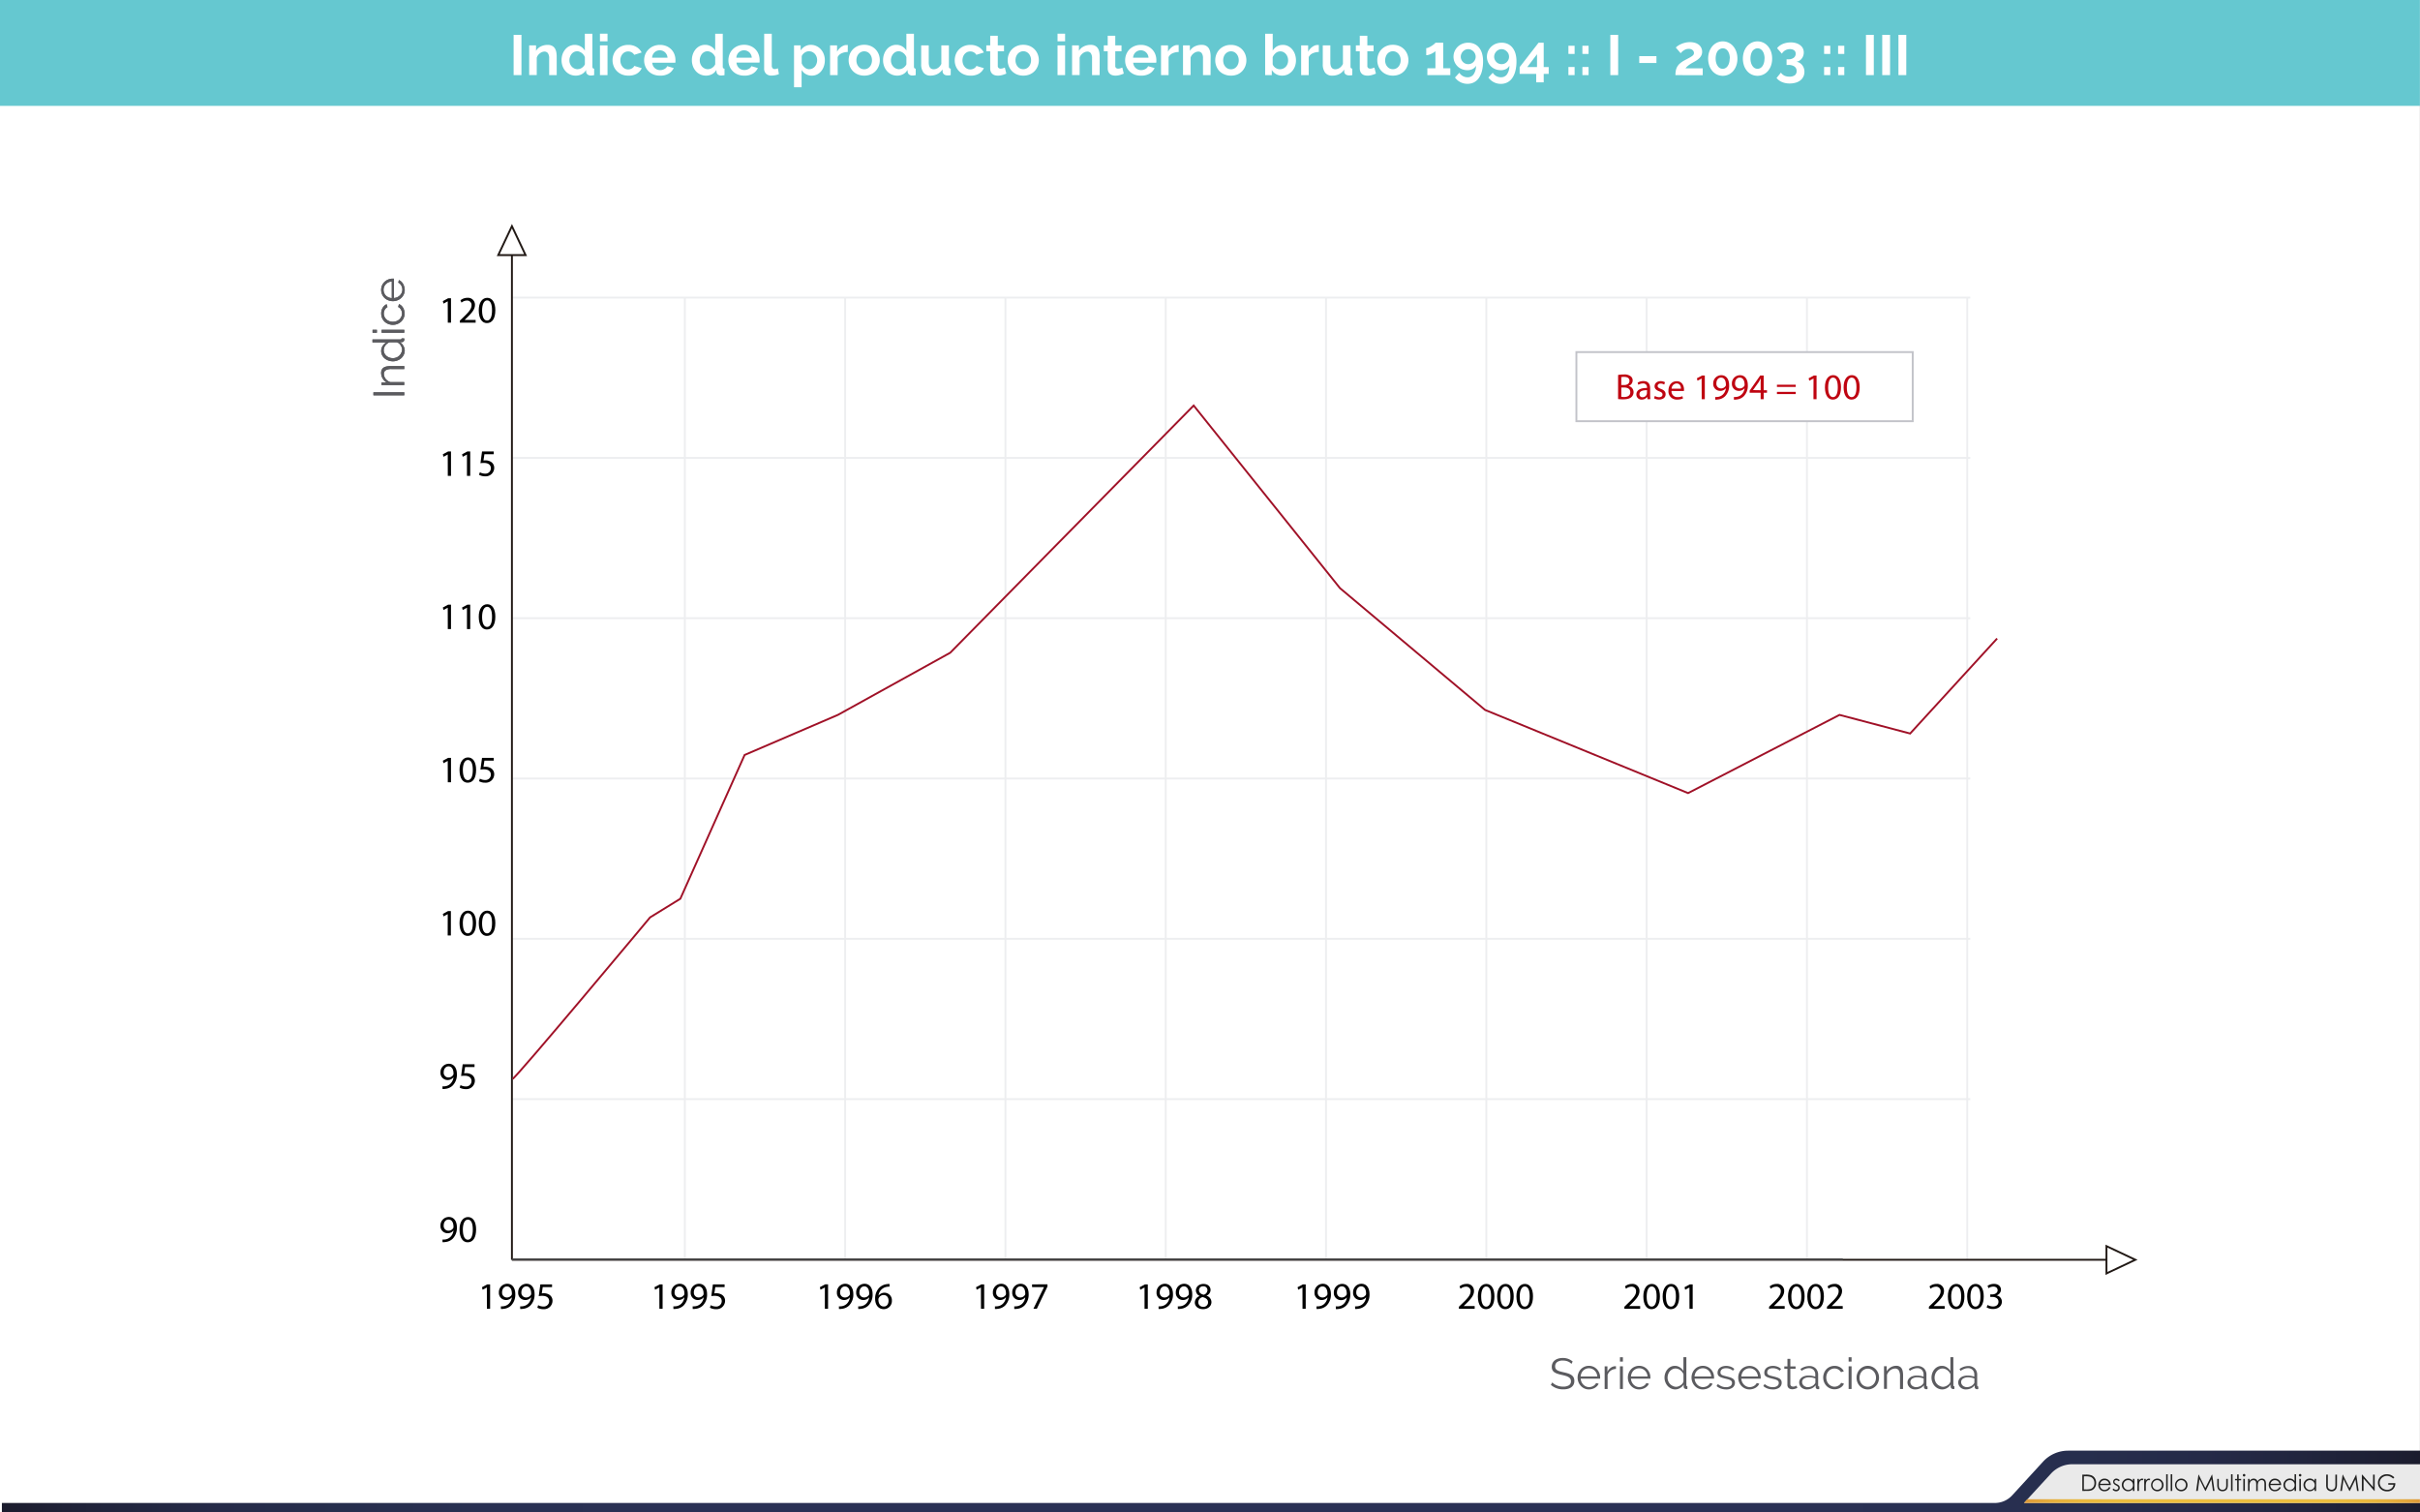 <svg id="Capa_1" data-name="Capa 1" xmlns="http://www.w3.org/2000/svg" xmlns:xlink="http://www.w3.org/1999/xlink" viewBox="0 0 1280.05 800"><rect x="0" y="0" width="1280.05" height="800" fill="#808080" stroke="none"/><defs><linearGradient id="Degradado_sin_nombre_3" x1="1" y1="783.67" x2="1280.05" y2="783.67" gradientUnits="userSpaceOnUse"><stop offset="0" stop-color="#1b1c2d"/><stop offset="0.02" stop-color="#1e2035"/><stop offset="0.05" stop-color="#21253e"/><stop offset="0.09" stop-color="#252a48"/><stop offset="0.14" stop-color="#262e4d"/><stop offset="0.2" stop-color="#293052"/><stop offset="0.28" stop-color="#2a3155"/><stop offset="0.51" stop-color="#2a3155"/><stop offset="0.73" stop-color="#2a3155"/><stop offset="0.81" stop-color="#293052"/><stop offset="0.86" stop-color="#262e4d"/><stop offset="0.91" stop-color="#252a48"/><stop offset="0.95" stop-color="#21253e"/><stop offset="0.98" stop-color="#1e2035"/><stop offset="1" stop-color="#1b1c2d"/></linearGradient><linearGradient id="Degradado_sin_nombre_2" x1="1070.54" y1="794.02" x2="1280" y2="794.02" gradientUnits="userSpaceOnUse"><stop offset="0" stop-color="#de9b3a"/><stop offset="0.03" stop-color="#e1a33b"/><stop offset="0.08" stop-color="#e6b13d"/><stop offset="0.15" stop-color="#e9b93e"/><stop offset="0.24" stop-color="#ebbe3f"/><stop offset="0.51" stop-color="#ebbe3f"/><stop offset="0.77" stop-color="#ebbe3f"/><stop offset="0.86" stop-color="#e9b93e"/><stop offset="0.92" stop-color="#e6b13d"/><stop offset="0.98" stop-color="#e1a33b"/><stop offset="1" stop-color="#de9b3a"/></linearGradient></defs><title>p8h3</title><rect width="1280" height="800" fill="#fff"/><line x1="362.24" y1="666.36" x2="362.24" y2="157.64" fill="none" stroke="#edeef0" stroke-miterlimit="10"/><line x1="447.03" y1="666.36" x2="447.03" y2="157.64" fill="none" stroke="#edeef0" stroke-miterlimit="10"/><line x1="531.82" y1="666.36" x2="531.82" y2="157.64" fill="none" stroke="#edeef0" stroke-miterlimit="10"/><line x1="616.61" y1="666.36" x2="616.61" y2="157.64" fill="none" stroke="#edeef0" stroke-miterlimit="10"/><line x1="701.4" y1="666.36" x2="701.4" y2="157.64" fill="none" stroke="#edeef0" stroke-miterlimit="10"/><line x1="786.19" y1="666.36" x2="786.19" y2="157.64" fill="none" stroke="#edeef0" stroke-miterlimit="10"/><line x1="870.98" y1="666.36" x2="870.98" y2="157.64" fill="none" stroke="#edeef0" stroke-miterlimit="10"/><line x1="955.78" y1="666.36" x2="955.78" y2="157.64" fill="none" stroke="#edeef0" stroke-miterlimit="10"/><line x1="1040.57" y1="666.36" x2="1040.57" y2="157.64" fill="none" stroke="#edeef0" stroke-miterlimit="10"/><line x1="270.78" y1="157.42" x2="1042.18" y2="157.42" fill="none" stroke="#edeef0" stroke-miterlimit="10"/><line x1="270.78" y1="242.21" x2="1042.18" y2="242.21" fill="none" stroke="#edeef0" stroke-miterlimit="10"/><line x1="270.78" y1="327" x2="1042.18" y2="327" fill="none" stroke="#edeef0" stroke-miterlimit="10"/><line x1="270.78" y1="411.79" x2="1042.18" y2="411.79" fill="none" stroke="#edeef0" stroke-miterlimit="10"/><line x1="270.78" y1="496.59" x2="1042.18" y2="496.59" fill="none" stroke="#edeef0" stroke-miterlimit="10"/><line x1="270.78" y1="581.38" x2="1042.18" y2="581.38" fill="none" stroke="#edeef0" stroke-miterlimit="10"/><line x1="270.78" y1="134.75" x2="270.78" y2="666.36" fill="none" stroke="#211915" stroke-miterlimit="10"/><line x1="1124.39" y1="666.36" x2="270.78" y2="666.36" fill="none" stroke="#211915" stroke-miterlimit="10"/><path d="M236.83,159.39h0l-2.25,1.21-.34-1.33,2.82-1.51h1.49v12.92h-1.69Z"/><path d="M243.24,170.68v-1.07l1.37-1.33c3.3-3.14,4.79-4.81,4.81-6.76a2.31,2.31,0,0,0-2.56-2.53,4.4,4.4,0,0,0-2.74,1.09l-.56-1.23a5.67,5.67,0,0,1,3.66-1.31,3.64,3.64,0,0,1,4,3.76c0,2.39-1.73,4.31-4.45,6.94l-1,1v0h5.81v1.45Z"/><path d="M262,164.08c0,4.39-1.63,6.82-4.49,6.82-2.52,0-4.23-2.37-4.27-6.64s1.87-6.72,4.49-6.72S262,160,262,164.08Zm-7,.2c0,3.36,1,5.27,2.62,5.27,1.79,0,2.64-2.09,2.64-5.39s-.82-5.27-2.62-5.27C256.13,158.89,255,160.76,255,164.28Z"/><path d="M236.83,240.42h0l-2.25,1.21-.34-1.33,2.82-1.51h1.49v12.92h-1.69Z"/><path d="M247,240.42h0l-2.25,1.21-.34-1.33,2.82-1.51h1.49v12.92H247Z"/><path d="M261.16,240.27h-4.93l-.5,3.32a6.94,6.94,0,0,1,1.05-.08,5.46,5.46,0,0,1,2.78.7,3.68,3.68,0,0,1,1.85,3.32,4.48,4.48,0,0,1-4.81,4.41,6.32,6.32,0,0,1-3.22-.8l.44-1.33a5.79,5.79,0,0,0,2.76.72,2.85,2.85,0,0,0,3.06-2.8c0-1.67-1.13-2.86-3.72-2.86a13.39,13.39,0,0,0-1.79.14l.84-6.2h6.18Z"/><path d="M236.83,321.46h0l-2.25,1.21-.34-1.33,2.82-1.51h1.49v12.92h-1.69Z"/><path d="M247,321.46h0l-2.25,1.21-.34-1.33,2.82-1.51h1.49v12.92H247Z"/><path d="M262,326.15c0,4.39-1.63,6.82-4.49,6.82-2.52,0-4.23-2.37-4.27-6.64s1.87-6.72,4.49-6.72S262,322,262,326.15Zm-7,.2c0,3.36,1,5.27,2.62,5.27,1.79,0,2.64-2.09,2.64-5.39s-.82-5.27-2.62-5.27C256.13,321,255,322.83,255,326.35Z"/><path d="M236.83,402.5h0l-2.25,1.21-.34-1.33,2.82-1.51h1.49v12.92h-1.69Z"/><path d="M251.83,407.19c0,4.39-1.63,6.82-4.49,6.82-2.52,0-4.23-2.37-4.27-6.64s1.87-6.72,4.49-6.72S251.83,403.07,251.83,407.19Zm-7,.2c0,3.36,1,5.27,2.62,5.27,1.79,0,2.64-2.09,2.64-5.39s-.82-5.27-2.62-5.27C245.92,402,244.81,403.87,244.81,407.39Z"/><path d="M261.16,402.34h-4.93l-.5,3.32a6.88,6.88,0,0,1,1.05-.08,5.47,5.47,0,0,1,2.78.7,3.69,3.69,0,0,1,1.85,3.32A4.48,4.48,0,0,1,256.6,414a6.33,6.33,0,0,1-3.22-.79l.44-1.33a5.8,5.8,0,0,0,2.76.71,2.85,2.85,0,0,0,3.06-2.8c0-1.67-1.13-2.86-3.72-2.86a13.22,13.22,0,0,0-1.79.14l.84-6.2h6.18Z"/><path d="M236.83,483.53h0l-2.25,1.21-.34-1.33L237,481.9h1.49v12.92h-1.69Z"/><path d="M251.83,488.23c0,4.39-1.63,6.82-4.49,6.82-2.52,0-4.23-2.37-4.27-6.64s1.87-6.72,4.49-6.72S251.83,484.11,251.83,488.23Zm-7,.2c0,3.36,1,5.27,2.62,5.27,1.79,0,2.64-2.09,2.64-5.39s-.82-5.27-2.62-5.27C245.92,483,244.81,484.91,244.81,488.42Z"/><path d="M262,488.23c0,4.39-1.63,6.82-4.49,6.82-2.52,0-4.23-2.37-4.27-6.64s1.87-6.72,4.49-6.72S262,484.11,262,488.23Zm-7,.2c0,3.36,1,5.27,2.62,5.27,1.79,0,2.64-2.09,2.64-5.39s-.82-5.27-2.62-5.27C256.13,483,255,484.91,255,488.42Z"/><path d="M348.76,681h0l-2.25,1.21-.34-1.33,2.82-1.51h1.49v12.92h-1.69Z"/><path d="M356.18,691a7.36,7.36,0,0,0,1.41-.06,4.88,4.88,0,0,0,2.7-1.25,5.67,5.67,0,0,0,1.71-3.44h-.06a3.79,3.79,0,0,1-3,1.39,3.74,3.74,0,0,1-3.82-4,4.43,4.43,0,0,1,4.41-4.59c2.64,0,4.27,2.15,4.27,5.45a8.17,8.17,0,0,1-2.23,6.06,6.46,6.46,0,0,1-3.76,1.73,8.16,8.16,0,0,1-1.61.1Zm.64-7.44a2.49,2.49,0,0,0,2.49,2.74,2.89,2.89,0,0,0,2.54-1.35,1.15,1.15,0,0,0,.16-.64c0-2.21-.82-3.9-2.64-3.9C357.87,680.46,356.81,681.77,356.81,683.6Z"/><path d="M366.38,691a7.36,7.36,0,0,0,1.41-.06,4.88,4.88,0,0,0,2.7-1.25,5.67,5.67,0,0,0,1.71-3.44h-.06a3.79,3.79,0,0,1-3,1.39,3.74,3.74,0,0,1-3.82-4,4.43,4.43,0,0,1,4.41-4.59c2.64,0,4.27,2.15,4.27,5.45a8.17,8.17,0,0,1-2.23,6.06,6.46,6.46,0,0,1-3.76,1.73,8.16,8.16,0,0,1-1.61.1Zm.64-7.44a2.49,2.49,0,0,0,2.49,2.74A2.89,2.89,0,0,0,372,685a1.15,1.15,0,0,0,.16-.64c0-2.21-.82-3.9-2.64-3.9C368.07,680.46,367,681.77,367,683.6Z"/><path d="M383.28,680.82h-4.93l-.5,3.32a6.88,6.88,0,0,1,1.05-.08,5.47,5.47,0,0,1,2.78.7,3.69,3.69,0,0,1,1.85,3.32,4.48,4.48,0,0,1-4.81,4.41,6.33,6.33,0,0,1-3.22-.79l.44-1.33a5.78,5.78,0,0,0,2.76.72,2.85,2.85,0,0,0,3.06-2.8c0-1.67-1.13-2.86-3.72-2.86a13.22,13.22,0,0,0-1.79.14l.84-6.2h6.18Z"/><path d="M257.52,681h0l-2.25,1.21-.34-1.33,2.82-1.51h1.49v12.92h-1.69Z"/><path d="M264.94,691a7.36,7.36,0,0,0,1.41-.06,4.88,4.88,0,0,0,2.7-1.25,5.67,5.67,0,0,0,1.71-3.44h-.06a3.79,3.79,0,0,1-3,1.39,3.74,3.74,0,0,1-3.82-4,4.43,4.43,0,0,1,4.41-4.59c2.64,0,4.27,2.15,4.27,5.45a8.17,8.17,0,0,1-2.23,6.06,6.46,6.46,0,0,1-3.76,1.73,8.16,8.16,0,0,1-1.61.1Zm.64-7.44a2.49,2.49,0,0,0,2.49,2.74A2.89,2.89,0,0,0,270.6,685a1.15,1.15,0,0,0,.16-.64c0-2.21-.82-3.9-2.64-3.9C266.63,680.46,265.57,681.77,265.57,683.6Z"/><path d="M275.14,691a7.36,7.36,0,0,0,1.41-.06,4.88,4.88,0,0,0,2.7-1.25,5.67,5.67,0,0,0,1.71-3.44h-.06a3.79,3.79,0,0,1-3,1.39,3.74,3.74,0,0,1-3.82-4,4.43,4.43,0,0,1,4.41-4.59c2.64,0,4.27,2.15,4.27,5.45a8.17,8.17,0,0,1-2.23,6.06,6.46,6.46,0,0,1-3.76,1.73,8.16,8.16,0,0,1-1.61.1Zm.64-7.44a2.49,2.49,0,0,0,2.49,2.74,2.89,2.89,0,0,0,2.54-1.35,1.15,1.15,0,0,0,.16-.64c0-2.21-.82-3.9-2.64-3.9C276.83,680.46,275.78,681.77,275.78,683.6Z"/><path d="M292,680.82h-4.93l-.5,3.32a6.88,6.88,0,0,1,1.05-.08,5.47,5.47,0,0,1,2.78.7,3.69,3.69,0,0,1,1.85,3.32,4.48,4.48,0,0,1-4.81,4.41,6.33,6.33,0,0,1-3.22-.79l.44-1.33a5.78,5.78,0,0,0,2.76.72,2.85,2.85,0,0,0,3.06-2.8c0-1.67-1.13-2.86-3.72-2.86a13.22,13.22,0,0,0-1.79.14l.84-6.2H292Z"/><path d="M436.32,681h0L434,682.19l-.34-1.33,2.82-1.51H438v12.92h-1.69Z"/><path d="M443.74,691a7.36,7.36,0,0,0,1.41-.06,4.88,4.88,0,0,0,2.7-1.25,5.67,5.67,0,0,0,1.71-3.44h-.06a3.79,3.79,0,0,1-3,1.39,3.74,3.74,0,0,1-3.82-4,4.43,4.43,0,0,1,4.41-4.59c2.64,0,4.27,2.15,4.27,5.45a8.17,8.17,0,0,1-2.23,6.06,6.46,6.46,0,0,1-3.76,1.73,8.16,8.16,0,0,1-1.61.1Zm.64-7.44a2.49,2.49,0,0,0,2.49,2.74A2.89,2.89,0,0,0,449.4,685a1.15,1.15,0,0,0,.16-.64c0-2.21-.82-3.9-2.64-3.9C445.43,680.46,444.37,681.77,444.37,683.6Z"/><path d="M453.94,691a7.36,7.36,0,0,0,1.41-.06,4.88,4.88,0,0,0,2.7-1.25,5.67,5.67,0,0,0,1.71-3.44h-.06a3.79,3.79,0,0,1-3,1.39,3.74,3.74,0,0,1-3.82-4,4.43,4.43,0,0,1,4.41-4.59c2.64,0,4.27,2.15,4.27,5.45a8.17,8.17,0,0,1-2.23,6.06,6.46,6.46,0,0,1-3.76,1.73,8.16,8.16,0,0,1-1.61.1Zm.64-7.44a2.49,2.49,0,0,0,2.49,2.74,2.89,2.89,0,0,0,2.54-1.35,1.15,1.15,0,0,0,.16-.64c0-2.21-.82-3.9-2.64-3.9C455.63,680.46,454.58,681.77,454.58,683.6Z"/><path d="M470.5,680.58a6.3,6.3,0,0,0-1.31.08,5.25,5.25,0,0,0-4.49,4.59h.06a3.94,3.94,0,0,1,7,2.68,4.32,4.32,0,0,1-4.29,4.55c-2.76,0-4.57-2.15-4.57-5.51a8.12,8.12,0,0,1,2.19-5.83,7,7,0,0,1,4.14-1.91,8.33,8.33,0,0,1,1.27-.1ZM470,688c0-1.85-1.05-3-2.66-3a2.88,2.88,0,0,0-2.51,1.59,1.49,1.49,0,0,0-.2.78c0,2.13,1,3.7,2.84,3.7C469,691.14,470,689.88,470,688Z"/><path d="M518.86,681h0l-2.25,1.21-.34-1.33,2.82-1.51h1.49v12.92h-1.69Z"/><path d="M526.28,691a7.36,7.36,0,0,0,1.41-.06,4.88,4.88,0,0,0,2.7-1.25,5.67,5.67,0,0,0,1.71-3.44H532a3.79,3.79,0,0,1-3,1.39,3.74,3.74,0,0,1-3.82-4,4.43,4.43,0,0,1,4.41-4.59c2.64,0,4.27,2.15,4.27,5.45a8.17,8.17,0,0,1-2.23,6.06,6.46,6.46,0,0,1-3.76,1.73,8.16,8.16,0,0,1-1.61.1Zm.64-7.44a2.49,2.49,0,0,0,2.49,2.74,2.89,2.89,0,0,0,2.54-1.35,1.15,1.15,0,0,0,.16-.64c0-2.21-.82-3.9-2.64-3.9C528,680.46,526.91,681.77,526.91,683.6Z"/><path d="M536.48,691a7.36,7.36,0,0,0,1.41-.06,4.88,4.88,0,0,0,2.7-1.25,5.67,5.67,0,0,0,1.71-3.44h-.06a3.79,3.79,0,0,1-3,1.39,3.74,3.74,0,0,1-3.82-4,4.43,4.43,0,0,1,4.41-4.59c2.64,0,4.27,2.15,4.27,5.45a8.17,8.17,0,0,1-2.23,6.06,6.46,6.46,0,0,1-3.76,1.73,8.16,8.16,0,0,1-1.61.1Zm.64-7.44a2.49,2.49,0,0,0,2.49,2.74,2.89,2.89,0,0,0,2.54-1.35,1.15,1.15,0,0,0,.16-.64c0-2.21-.82-3.9-2.64-3.9C538.17,680.46,537.11,681.77,537.11,683.6Z"/><path d="M554.06,679.34v1.15l-5.63,11.77h-1.81l5.61-11.43v0h-6.32v-1.45Z"/><path d="M605.4,681h0l-2.25,1.21-.34-1.33,2.82-1.51h1.49v12.92H605.4Z"/><path d="M612.81,691a7.36,7.36,0,0,0,1.41-.06,4.88,4.88,0,0,0,2.7-1.25,5.67,5.67,0,0,0,1.71-3.44h-.06a3.79,3.79,0,0,1-3,1.39,3.74,3.74,0,0,1-3.82-4,4.43,4.43,0,0,1,4.41-4.59c2.64,0,4.27,2.15,4.27,5.45a8.17,8.17,0,0,1-2.23,6.06,6.46,6.46,0,0,1-3.76,1.73,8.16,8.16,0,0,1-1.61.1Zm.64-7.44a2.49,2.49,0,0,0,2.49,2.74,2.89,2.89,0,0,0,2.54-1.35,1.15,1.15,0,0,0,.16-.64c0-2.21-.82-3.9-2.64-3.9C614.5,680.46,613.45,681.77,613.45,683.6Z"/><path d="M623,691a7.36,7.36,0,0,0,1.41-.06,4.88,4.88,0,0,0,2.7-1.25,5.67,5.67,0,0,0,1.71-3.44h-.06a3.79,3.79,0,0,1-3,1.39,3.74,3.74,0,0,1-3.82-4,4.43,4.43,0,0,1,4.41-4.59c2.64,0,4.27,2.15,4.27,5.45a8.17,8.17,0,0,1-2.23,6.06,6.46,6.46,0,0,1-3.76,1.73,8.16,8.16,0,0,1-1.61.1Zm.64-7.44a2.49,2.49,0,0,0,2.49,2.74,2.89,2.89,0,0,0,2.54-1.35,1.15,1.15,0,0,0,.16-.64c0-2.21-.82-3.9-2.64-3.9C624.71,680.46,623.65,681.77,623.65,683.6Z"/><path d="M632,689a3.69,3.69,0,0,1,2.56-3.46l0-.06a3.2,3.2,0,0,1-2-2.9c0-2,1.73-3.44,4-3.44,2.51,0,3.76,1.57,3.76,3.18a3.28,3.28,0,0,1-2.13,3v.06a3.58,3.58,0,0,1,2.6,3.34c0,2.25-1.93,3.76-4.39,3.76C633.68,692.49,632,690.88,632,689Zm7-.08c0-1.57-1.09-2.33-2.84-2.82a2.81,2.81,0,0,0-2.33,2.66,2.39,2.39,0,0,0,2.58,2.47A2.34,2.34,0,0,0,639,688.91Zm-4.81-6.46c0,1.29,1,2,2.47,2.39a2.55,2.55,0,0,0,2-2.35,2,2,0,0,0-2.19-2.11A2.06,2.06,0,0,0,634.19,682.45Z"/><path d="M688.93,681h0l-2.25,1.21-.34-1.33,2.82-1.51h1.49v12.92h-1.69Z"/><path d="M696.35,691a7.36,7.36,0,0,0,1.41-.06,4.88,4.88,0,0,0,2.71-1.25,5.67,5.67,0,0,0,1.71-3.44h-.06a3.79,3.79,0,0,1-3,1.39,3.74,3.74,0,0,1-3.82-4,4.43,4.43,0,0,1,4.41-4.59c2.64,0,4.27,2.15,4.27,5.45a8.17,8.17,0,0,1-2.23,6.06,6.46,6.46,0,0,1-3.76,1.73,8.17,8.17,0,0,1-1.61.1Zm.64-7.44a2.49,2.49,0,0,0,2.49,2.74A2.89,2.89,0,0,0,702,685a1.16,1.16,0,0,0,.16-.64c0-2.21-.81-3.9-2.64-3.9C698,680.46,697,681.77,697,683.6Z"/><path d="M706.55,691A7.37,7.37,0,0,0,708,691a4.87,4.87,0,0,0,2.7-1.25,5.67,5.67,0,0,0,1.71-3.44h-.06a3.79,3.79,0,0,1-3,1.39,3.74,3.74,0,0,1-3.82-4,4.43,4.43,0,0,1,4.41-4.59c2.64,0,4.28,2.15,4.28,5.45a8.17,8.17,0,0,1-2.23,6.06,6.47,6.47,0,0,1-3.76,1.73,8.16,8.16,0,0,1-1.61.1Zm.64-7.44a2.49,2.49,0,0,0,2.48,2.74,2.89,2.89,0,0,0,2.54-1.35,1.15,1.15,0,0,0,.16-.64c0-2.21-.82-3.9-2.64-3.9C708.24,680.46,707.19,681.77,707.19,683.6Z"/><path d="M716.76,691a7.36,7.36,0,0,0,1.41-.06,4.88,4.88,0,0,0,2.71-1.25,5.67,5.67,0,0,0,1.71-3.44h-.06a3.79,3.79,0,0,1-3,1.39,3.74,3.74,0,0,1-3.82-4,4.43,4.43,0,0,1,4.41-4.59c2.64,0,4.27,2.15,4.27,5.45a8.17,8.17,0,0,1-2.23,6.06,6.46,6.46,0,0,1-3.76,1.73,8.17,8.17,0,0,1-1.61.1Zm.64-7.44a2.49,2.49,0,0,0,2.49,2.74,2.89,2.89,0,0,0,2.54-1.35,1.16,1.16,0,0,0,.16-.64c0-2.21-.81-3.9-2.64-3.9C718.45,680.46,717.39,681.77,717.39,683.6Z"/><path d="M771.68,692.27V691.2l1.37-1.33c3.3-3.14,4.79-4.81,4.81-6.76a2.31,2.31,0,0,0-2.56-2.52,4.4,4.4,0,0,0-2.74,1.09l-.56-1.23a5.67,5.67,0,0,1,3.66-1.31,3.64,3.64,0,0,1,4,3.76c0,2.39-1.73,4.31-4.45,6.94l-1,1v0h5.81v1.45Z"/><path d="M790.47,685.67c0,4.39-1.63,6.82-4.49,6.82-2.52,0-4.23-2.37-4.27-6.64s1.87-6.72,4.49-6.72S790.47,681.55,790.47,685.67Zm-7,.2c0,3.36,1,5.27,2.62,5.27,1.79,0,2.64-2.09,2.64-5.39s-.82-5.27-2.62-5.27C784.56,680.48,783.45,682.35,783.45,685.87Z"/><path d="M800.67,685.67c0,4.39-1.63,6.82-4.49,6.82-2.52,0-4.23-2.37-4.27-6.64s1.87-6.72,4.49-6.72S800.67,681.55,800.67,685.67Zm-7,.2c0,3.36,1,5.27,2.62,5.27,1.79,0,2.64-2.09,2.64-5.39s-.82-5.27-2.62-5.27C794.76,680.48,793.65,682.35,793.65,685.87Z"/><path d="M810.87,685.67c0,4.39-1.63,6.82-4.49,6.82-2.52,0-4.23-2.37-4.27-6.64s1.87-6.72,4.49-6.72S810.87,681.55,810.87,685.67Zm-7,.2c0,3.36,1,5.27,2.62,5.27,1.79,0,2.64-2.09,2.64-5.39s-.82-5.27-2.62-5.27C805,680.48,803.85,682.35,803.85,685.87Z"/><path d="M859.21,692.27V691.2l1.37-1.33c3.3-3.14,4.79-4.81,4.81-6.76a2.31,2.31,0,0,0-2.56-2.52,4.4,4.4,0,0,0-2.74,1.09l-.56-1.23a5.67,5.67,0,0,1,3.66-1.31,3.64,3.64,0,0,1,4,3.76c0,2.39-1.73,4.31-4.45,6.94l-1,1v0h5.81v1.45Z"/><path d="M878,685.67c0,4.39-1.63,6.82-4.49,6.82-2.52,0-4.23-2.37-4.27-6.64s1.87-6.72,4.49-6.72S878,681.55,878,685.67Zm-7,.2c0,3.36,1,5.27,2.62,5.27,1.79,0,2.64-2.09,2.64-5.39s-.82-5.27-2.62-5.27C872.1,680.48,871,682.35,871,685.87Z"/><path d="M888.21,685.67c0,4.39-1.63,6.82-4.49,6.82-2.52,0-4.23-2.37-4.27-6.64s1.87-6.72,4.49-6.72S888.21,681.55,888.21,685.67Zm-7,.2c0,3.36,1,5.27,2.62,5.27,1.79,0,2.64-2.09,2.64-5.39s-.82-5.27-2.62-5.27C882.3,680.48,881.19,682.35,881.19,685.87Z"/><path d="M893.62,681h0l-2.25,1.21-.34-1.33,2.82-1.51h1.49v12.92h-1.69Z"/><path d="M935.75,692.27V691.2l1.37-1.33c3.3-3.14,4.79-4.81,4.81-6.76a2.31,2.31,0,0,0-2.56-2.52,4.4,4.4,0,0,0-2.74,1.09l-.56-1.23a5.67,5.67,0,0,1,3.66-1.31,3.64,3.64,0,0,1,4,3.76c0,2.39-1.73,4.31-4.45,6.94l-1,1v0H944v1.45Z"/><path d="M954.54,685.67c0,4.39-1.63,6.82-4.49,6.82-2.52,0-4.23-2.37-4.27-6.64s1.87-6.72,4.49-6.72S954.54,681.55,954.54,685.67Zm-7,.2c0,3.36,1,5.27,2.62,5.27,1.79,0,2.64-2.09,2.64-5.39s-.82-5.27-2.62-5.27C948.64,680.48,947.52,682.35,947.52,685.87Z"/><path d="M964.74,685.67c0,4.39-1.63,6.82-4.49,6.82-2.52,0-4.23-2.37-4.27-6.64s1.87-6.72,4.49-6.72S964.74,681.55,964.74,685.67Zm-7,.2c0,3.36,1,5.27,2.62,5.27,1.79,0,2.64-2.09,2.64-5.39s-.82-5.27-2.62-5.27C958.84,680.48,957.73,682.35,957.73,685.87Z"/><path d="M966.36,692.27V691.2l1.37-1.33c3.3-3.14,4.79-4.81,4.81-6.76a2.31,2.31,0,0,0-2.56-2.52,4.4,4.4,0,0,0-2.74,1.09l-.56-1.23a5.67,5.67,0,0,1,3.66-1.31,3.64,3.64,0,0,1,4,3.76c0,2.39-1.73,4.31-4.45,6.94l-1,1v0h5.81v1.45Z"/><path d="M1020.29,692.27V691.2l1.37-1.33c3.3-3.14,4.79-4.81,4.81-6.76a2.31,2.31,0,0,0-2.56-2.52,4.4,4.4,0,0,0-2.74,1.09l-.56-1.23a5.67,5.67,0,0,1,3.66-1.31,3.64,3.64,0,0,1,4,3.76c0,2.39-1.73,4.31-4.45,6.94l-1,1v0h5.81v1.45Z"/><path d="M1039.08,685.67c0,4.39-1.63,6.82-4.49,6.82-2.52,0-4.23-2.37-4.27-6.64s1.87-6.72,4.49-6.72S1039.08,681.55,1039.08,685.67Zm-7,.2c0,3.36,1,5.27,2.62,5.27,1.79,0,2.64-2.09,2.64-5.39s-.82-5.27-2.62-5.27C1033.18,680.48,1032.06,682.35,1032.06,685.87Z"/><path d="M1049.28,685.67c0,4.39-1.63,6.82-4.49,6.82-2.52,0-4.23-2.37-4.27-6.64s1.87-6.72,4.49-6.72S1049.28,681.55,1049.28,685.67Zm-7,.2c0,3.36,1,5.27,2.62,5.27,1.79,0,2.64-2.09,2.64-5.39s-.82-5.27-2.62-5.27C1043.38,680.48,1042.27,682.35,1042.27,685.87Z"/><path d="M1051.31,690.26a5.86,5.86,0,0,0,2.86.81c2.25,0,2.94-1.43,2.92-2.5,0-1.81-1.65-2.58-3.34-2.58h-1v-1.31h1c1.27,0,2.88-.66,2.88-2.19,0-1-.66-1.95-2.27-1.95a4.75,4.75,0,0,0-2.58.85l-.46-1.27a6.14,6.14,0,0,1,3.38-1c2.54,0,3.7,1.51,3.7,3.08a3.21,3.21,0,0,1-2.39,3v0a3.37,3.37,0,0,1,2.88,3.32c0,2.07-1.61,3.88-4.71,3.88a6.57,6.57,0,0,1-3.36-.87Z"/><path d="M234.05,574.63a7.36,7.36,0,0,0,1.41-.06,4.88,4.88,0,0,0,2.7-1.25,5.67,5.67,0,0,0,1.71-3.44h-.06a3.79,3.79,0,0,1-3,1.39,3.74,3.74,0,0,1-3.82-4,4.43,4.43,0,0,1,4.41-4.59c2.64,0,4.27,2.15,4.27,5.45a8.17,8.17,0,0,1-2.23,6.06,6.46,6.46,0,0,1-3.76,1.73,8.16,8.16,0,0,1-1.61.1Zm.64-7.44a2.49,2.49,0,0,0,2.49,2.74,2.89,2.89,0,0,0,2.54-1.35,1.15,1.15,0,0,0,.16-.64c0-2.21-.82-3.9-2.64-3.9C235.74,564.05,234.69,565.37,234.69,567.2Z"/><path d="M251,564.41H246l-.5,3.32a6.88,6.88,0,0,1,1.05-.08,5.47,5.47,0,0,1,2.78.7,3.69,3.69,0,0,1,1.85,3.32,4.48,4.48,0,0,1-4.81,4.41,6.33,6.33,0,0,1-3.22-.79l.44-1.33a5.8,5.8,0,0,0,2.76.71,2.85,2.85,0,0,0,3.06-2.8c0-1.67-1.13-2.86-3.72-2.86a13.22,13.22,0,0,0-1.79.14l.84-6.2H251Z"/><path d="M234.05,655.67a7.36,7.36,0,0,0,1.41-.06,4.88,4.88,0,0,0,2.7-1.25,5.67,5.67,0,0,0,1.71-3.44h-.06a3.79,3.79,0,0,1-3,1.39,3.74,3.74,0,0,1-3.82-4,4.43,4.43,0,0,1,4.41-4.59c2.64,0,4.27,2.15,4.27,5.45a8.17,8.17,0,0,1-2.23,6.06,6.46,6.46,0,0,1-3.76,1.73,8.16,8.16,0,0,1-1.61.1Zm.64-7.44a2.49,2.49,0,0,0,2.49,2.74,2.89,2.89,0,0,0,2.54-1.35,1.15,1.15,0,0,0,.16-.64c0-2.21-.82-3.9-2.64-3.9C235.74,645.09,234.69,646.4,234.69,648.23Z"/><path d="M251.83,650.3c0,4.39-1.63,6.82-4.49,6.82-2.52,0-4.23-2.37-4.27-6.64s1.87-6.72,4.49-6.72S251.83,646.18,251.83,650.3Zm-7,.2c0,3.36,1,5.27,2.62,5.27,1.79,0,2.64-2.09,2.64-5.39s-.82-5.27-2.62-5.27C245.92,645.11,244.81,647,244.81,650.5Z"/><line x1="270.78" y1="666.17" x2="974.76" y2="666.17" fill="none" stroke="#444242" stroke-miterlimit="10"/><path id="_Trazado_" data-name="&lt;Trazado&gt;" d="M1080.65,773.16,1064.3,791a12.49,12.49,0,0,1-9.2,4H1v5H1280.05V767.33H1093.91A18,18,0,0,0,1080.65,773.16Z" fill="url(#Degradado_sin_nombre_3)"/><path id="_Trazado_2" data-name="&lt;Trazado&gt;" d="M1070.59,795h209.46V774.51H1096.13a15.29,15.29,0,0,0-11.26,4.95Z" fill="#eaeaea"/><path d="M1101.43,788.65V780h1.79a9.13,9.13,0,0,1,2.81.31,3.75,3.75,0,0,1,2,1.52,4.63,4.63,0,0,1,.71,2.58,4.53,4.53,0,0,1-.56,2.28,3.59,3.59,0,0,1-1.45,1.45,5.47,5.47,0,0,1-2.5.47Zm.83-.81h1a9.28,9.28,0,0,0,2.48-.22,2.85,2.85,0,0,0,1.53-1.14,3.5,3.5,0,0,0,.56-2,3.69,3.69,0,0,0-.6-2.13,3,3,0,0,0-1.68-1.21,10.16,10.16,0,0,0-2.67-.25h-.61Z" fill="#222221"/><path d="M1115.59,786.53l.69.36a3.75,3.75,0,0,1-.79,1.08,3.12,3.12,0,0,1-1,.62,3.5,3.5,0,0,1-1.26.21,3,3,0,0,1-2.44-1,3.45,3.45,0,0,1-.88-2.31,3.41,3.41,0,0,1,.75-2.16,3,3,0,0,1,2.53-1.21,3.15,3.15,0,0,1,2.6,1.24,3.45,3.45,0,0,1,.7,2.18h-5.74a2.6,2.6,0,0,0,.71,1.82,2.26,2.26,0,0,0,1.7.71,2.73,2.73,0,0,0,.95-.17,2.49,2.49,0,0,0,.78-.45A3.81,3.81,0,0,0,1115.59,786.53Zm0-1.72a2.72,2.72,0,0,0-.48-1,2.27,2.27,0,0,0-.83-.63,2.55,2.55,0,0,0-1.09-.24,2.34,2.34,0,0,0-1.61.6,2.73,2.73,0,0,0-.75,1.32Z" fill="#222221"/><path d="M1121.22,783l-.53.54a1.89,1.89,0,0,0-1.29-.64,1,1,0,0,0-.68.26.81.81,0,0,0-.29.62.91.91,0,0,0,.24.59,3.3,3.3,0,0,0,1,.67,3.69,3.69,0,0,1,1.25.91,1.67,1.67,0,0,1,.32,1,1.8,1.8,0,0,1-.55,1.33,1.88,1.88,0,0,1-1.38.54,2.41,2.41,0,0,1-1.05-.24,2.29,2.29,0,0,1-.83-.66l.52-.59a1.79,1.79,0,0,0,1.33.71,1.2,1.2,0,0,0,.84-.32,1,1,0,0,0,.35-.74,1,1,0,0,0-.23-.63,3.69,3.69,0,0,0-1-.68,3.3,3.3,0,0,1-1.17-.88,1.65,1.65,0,0,1-.31-1,1.61,1.61,0,0,1,.5-1.21,1.73,1.73,0,0,1,1.25-.48A2.6,2.6,0,0,1,1121.22,783Z" fill="#222221"/><path d="M1129,782.27v6.38h-.81v-1.1a3.52,3.52,0,0,1-1.16.94,3.23,3.23,0,0,1-3.71-.67,3.29,3.29,0,0,1-1-2.39,3.23,3.23,0,0,1,1-2.36,3.15,3.15,0,0,1,2.33-1,3,3,0,0,1,1.42.33,3.23,3.23,0,0,1,1.12,1v-1.17Zm-3.28.63a2.48,2.48,0,0,0-2.19,1.28,2.58,2.58,0,0,0,0,2.58,2.51,2.51,0,0,0,.93,1,2.43,2.43,0,0,0,1.25.34,2.57,2.57,0,0,0,1.28-.34,2.38,2.38,0,0,0,.93-.92,2.63,2.63,0,0,0,.32-1.31,2.54,2.54,0,0,0-.73-1.85A2.41,2.41,0,0,0,1125.75,782.9Z" fill="#222221"/><path d="M1130.56,782.27h.84v.93a2.94,2.94,0,0,1,.79-.82,1.56,1.56,0,0,1,.87-.27,1.5,1.5,0,0,1,.73.22l-.43.69a1.14,1.14,0,0,0-.43-.11,1.19,1.19,0,0,0-.79.34,2.13,2.13,0,0,0-.58,1,10,10,0,0,0-.15,2.2v2.16h-.84Z" fill="#222221"/><path d="M1134.17,782.27h.84v.93a2.94,2.94,0,0,1,.79-.82,1.56,1.56,0,0,1,.87-.27,1.5,1.5,0,0,1,.73.22l-.43.69a1.14,1.14,0,0,0-.43-.11,1.19,1.19,0,0,0-.79.34,2.13,2.13,0,0,0-.58,1,10,10,0,0,0-.15,2.2v2.16h-.84Z" fill="#222221"/><path d="M1141.06,782.11a3.16,3.16,0,0,1,2.44,1.07,3.42,3.42,0,0,1,0,4.64,3.37,3.37,0,0,1-4.79,0,3.41,3.41,0,0,1,0-4.63A3.15,3.15,0,0,1,1141.06,782.11Zm0,.8a2.37,2.37,0,0,0-1.76.76,2.53,2.53,0,0,0-.74,1.83,2.6,2.6,0,0,0,.33,1.29,2.37,2.37,0,0,0,.91.92,2.57,2.57,0,0,0,2.5,0,2.38,2.38,0,0,0,.91-.92,2.59,2.59,0,0,0,.33-1.29,2.52,2.52,0,0,0-.74-1.83A2.37,2.37,0,0,0,1141.06,782.91Z" fill="#222221"/><path d="M1145.78,779.81h.82v8.84h-.82Z" fill="#222221"/><path d="M1148.18,779.81h.82v8.84h-.82Z" fill="#222221"/><path d="M1153.73,782.11a3.16,3.16,0,0,1,2.44,1.07,3.42,3.42,0,0,1,0,4.64,3.37,3.37,0,0,1-4.79,0,3.41,3.41,0,0,1,0-4.63A3.15,3.15,0,0,1,1153.73,782.11Zm0,.8a2.37,2.37,0,0,0-1.76.76,2.53,2.53,0,0,0-.74,1.83,2.6,2.6,0,0,0,.33,1.29,2.37,2.37,0,0,0,.91.92,2.57,2.57,0,0,0,2.5,0,2.38,2.38,0,0,0,.91-.92,2.59,2.59,0,0,0,.33-1.29,2.52,2.52,0,0,0-.74-1.83A2.37,2.37,0,0,0,1153.72,782.91Z" fill="#222221"/><path d="M1161.63,788.65l1.23-8.62h.14l3.5,7.07L1170,780h.14l1.24,8.62h-.84l-.85-6.16-3,6.16h-.22l-3.08-6.21-.85,6.21Z" fill="#222221"/><path d="M1172.81,782.27h.82v3a6.36,6.36,0,0,0,.12,1.5,1.68,1.68,0,0,0,.67.93,2,2,0,0,0,1.18.34,2,2,0,0,0,1.17-.33,1.7,1.7,0,0,0,.66-.87,6.15,6.15,0,0,0,.12-1.56v-3h.84v3.13a5,5,0,0,1-.31,2,2.35,2.35,0,0,1-.93,1,2.92,2.92,0,0,1-1.55.38,3,3,0,0,1-1.56-.38,2.33,2.33,0,0,1-.93-1.05,5.15,5.15,0,0,1-.31-2Z" fill="#222221"/><path d="M1180.09,779.81h.82v8.84h-.82Z" fill="#222221"/><path d="M1183.33,779.91h.82v2.37h1.3V783h-1.3v5.67h-.82V783h-1.12v-.71h1.12Z" fill="#222221"/><path d="M1187,779.65a.65.65,0,0,1,.48.2.66.66,0,0,1,.2.48.67.67,0,0,1-1.35,0,.66.66,0,0,1,.2-.48A.65.65,0,0,1,1187,779.65Zm-.41,2.63h.82v6.38h-.82Z" fill="#222221"/><path d="M1189.08,782.27h.82v1.1a3.19,3.19,0,0,1,.88-.89,2.5,2.5,0,0,1,1.31-.37,2.18,2.18,0,0,1,.88.18,1.9,1.9,0,0,1,.68.48,2.59,2.59,0,0,1,.46.86,3,3,0,0,1,1-1.14,2.42,2.42,0,0,1,1.32-.39,2.07,2.07,0,0,1,1.17.33,2,2,0,0,1,.75.93,5,5,0,0,1,.25,1.79v3.48h-.84v-3.48a4.57,4.57,0,0,0-.15-1.41,1.27,1.27,0,0,0-.5-.62,1.49,1.49,0,0,0-.84-.23,1.84,1.84,0,0,0-1.09.35,2,2,0,0,0-.72.94,6,6,0,0,0-.23,2v2.5h-.82v-3.26a5.6,5.6,0,0,0-.14-1.57,1.31,1.31,0,0,0-.5-.66,1.45,1.45,0,0,0-.85-.25,1.83,1.83,0,0,0-1.06.34,2,2,0,0,0-.73.92,5,5,0,0,0-.24,1.78v2.7h-.82Z" fill="#222221"/><path d="M1205.71,786.53l.69.36a3.75,3.75,0,0,1-.79,1.08,3.12,3.12,0,0,1-1,.62,3.5,3.5,0,0,1-1.26.21,3,3,0,0,1-2.44-1,3.45,3.45,0,0,1-.88-2.31,3.41,3.41,0,0,1,.75-2.16,3,3,0,0,1,2.53-1.21,3.15,3.15,0,0,1,2.6,1.24,3.45,3.45,0,0,1,.7,2.18h-5.74a2.6,2.6,0,0,0,.71,1.82,2.26,2.26,0,0,0,1.7.71,2.73,2.73,0,0,0,.95-.17,2.49,2.49,0,0,0,.78-.45A3.81,3.81,0,0,0,1205.71,786.53Zm0-1.72a2.72,2.72,0,0,0-.48-1,2.27,2.27,0,0,0-.83-.63,2.55,2.55,0,0,0-1.09-.24,2.34,2.34,0,0,0-1.61.6,2.73,2.73,0,0,0-.75,1.32Z" fill="#222221"/><path d="M1214.5,779.81v8.84h-.81v-1.1a3.52,3.52,0,0,1-1.16.94,3.23,3.23,0,0,1-3.71-.67,3.29,3.29,0,0,1-1-2.39,3.23,3.23,0,0,1,1-2.36,3.15,3.15,0,0,1,2.33-1,3,3,0,0,1,1.42.33,3.23,3.23,0,0,1,1.12,1v-3.63Zm-3.28,3.09a2.48,2.48,0,0,0-2.19,1.28,2.58,2.58,0,0,0,0,2.58,2.51,2.51,0,0,0,.93,1,2.43,2.43,0,0,0,1.25.34,2.57,2.57,0,0,0,1.28-.34,2.38,2.38,0,0,0,.93-.92,2.63,2.63,0,0,0,.32-1.31,2.54,2.54,0,0,0-.73-1.85A2.41,2.41,0,0,0,1211.22,782.9Z" fill="#222221"/><path d="M1216.64,779.65a.65.65,0,0,1,.48.2.66.66,0,0,1,.2.48.67.67,0,0,1-1.35,0,.66.66,0,0,1,.2-.48A.65.65,0,0,1,1216.64,779.65Zm-.41,2.63h.82v6.38h-.82Z" fill="#222221"/><path d="M1225.11,782.27v6.38h-.81v-1.1a3.52,3.52,0,0,1-1.16.94,3.23,3.23,0,0,1-3.71-.67,3.29,3.29,0,0,1-1-2.39,3.23,3.23,0,0,1,1-2.36,3.15,3.15,0,0,1,2.33-1,3,3,0,0,1,1.42.33,3.23,3.23,0,0,1,1.12,1v-1.17Zm-3.28.63a2.48,2.48,0,0,0-2.19,1.28,2.58,2.58,0,0,0,0,2.58,2.51,2.51,0,0,0,.93,1,2.43,2.43,0,0,0,1.25.34,2.57,2.57,0,0,0,1.28-.34,2.38,2.38,0,0,0,.93-.92,2.63,2.63,0,0,0,.32-1.31,2.54,2.54,0,0,0-.73-1.85A2.41,2.41,0,0,0,1221.83,782.9Z" fill="#222221"/><path d="M1230.44,780h.86v5.2a10.76,10.76,0,0,0,0,1.15,1.91,1.91,0,0,0,.3.85,1.76,1.76,0,0,0,.72.57,2.26,2.26,0,0,0,1,.23,1.93,1.93,0,0,0,.82-.18,1.82,1.82,0,0,0,.66-.5,2.06,2.06,0,0,0,.39-.78,6.45,6.45,0,0,0,.09-1.35V780h.86v5.2a6.34,6.34,0,0,1-.23,1.87,2.54,2.54,0,0,1-.9,1.24,2.58,2.58,0,0,1-1.64.53,3.14,3.14,0,0,1-1.79-.5,2.4,2.4,0,0,1-1-1.32,7,7,0,0,1-.16-1.82Z" fill="#222221"/><path d="M1237.88,788.65l1.23-8.62h.14l3.5,7.07,3.47-7.07h.14l1.24,8.62h-.84l-.85-6.16-3,6.16h-.22l-3.08-6.21-.85,6.21Z" fill="#222221"/><path d="M1249.3,788.65V780h.19l5.74,6.61V780h.85v8.62h-.19l-5.69-6.53v6.53Z" fill="#222221"/><path d="M1266.49,781.48l-.67.63a5.1,5.1,0,0,0-1.58-1.08,4.25,4.25,0,0,0-1.67-.37,4,4,0,0,0-1.93.5,3.62,3.62,0,0,0-1.42,1.35,3.49,3.49,0,0,0-.5,1.8,3.56,3.56,0,0,0,.52,1.85,3.7,3.7,0,0,0,1.44,1.38,4.15,4.15,0,0,0,2,.5,3.45,3.45,0,0,0,2.25-.75,3,3,0,0,0,1.09-1.95h-2.75v-.83H1267a4.33,4.33,0,0,1-1.19,3.17,4.25,4.25,0,0,1-3.14,1.17,4.72,4.72,0,0,1-3.79-1.63,4.33,4.33,0,0,1-1.07-2.9,4.45,4.45,0,0,1,.62-2.28,4.37,4.37,0,0,1,1.69-1.65,4.92,4.92,0,0,1,2.43-.59,5.39,5.39,0,0,1,2.06.4A6.16,6.16,0,0,1,1266.49,781.48Z" fill="#222221"/><polygon id="_Trazado_3" data-name="&lt;Trazado&gt;" points="1072.35 793.03 1070.54 795 1280 795 1280 793.03 1072.35 793.03" fill="url(#Degradado_sin_nombre_2)"/><rect width="1280" height="56" fill="#65c8d0"/><path d="M271.68,39.74V18.44h4.14v21.3Z" fill="#fff"/><path d="M294.48,39.74h-4V30.92a4.6,4.6,0,0,0-.66-2.76,2.17,2.17,0,0,0-1.83-.87,3.45,3.45,0,0,0-1.23.24,4.53,4.53,0,0,0-1.19.67,5.5,5.5,0,0,0-1,1,4.09,4.09,0,0,0-.66,1.32v9.18h-4V24h3.63v2.91A6,6,0,0,1,286,24.59a8.09,8.09,0,0,1,3.72-.84,4.74,4.74,0,0,1,2.4.54,3.91,3.91,0,0,1,1.44,1.41,5.92,5.92,0,0,1,.71,2,13,13,0,0,1,.19,2.25Z" fill="#fff"/><path d="M304.5,40a7.1,7.1,0,0,1-5.37-2.37,8.13,8.13,0,0,1-1.55-2.6,9,9,0,0,1-.55-3.19,9.39,9.39,0,0,1,.52-3.18A8.34,8.34,0,0,1,299,26.12a6.7,6.7,0,0,1,2.22-1.74,6.34,6.34,0,0,1,2.82-.63,6,6,0,0,1,3.13.84,6.09,6.09,0,0,1,2.18,2.19V17.84h4V35.12a1.49,1.49,0,0,0,.21.9.93.93,0,0,0,.72.3v3.42a9.14,9.14,0,0,1-1.71.21,2.79,2.79,0,0,1-1.77-.54,2,2,0,0,1-.78-1.41L310,37a5.7,5.7,0,0,1-2.35,2.27A6.69,6.69,0,0,1,304.5,40Zm1.05-3.42a3.77,3.77,0,0,0,1.17-.19,4.12,4.12,0,0,0,1.11-.56,4.85,4.85,0,0,0,.92-.84,3.49,3.49,0,0,0,.62-1V30.23a4.43,4.43,0,0,0-.68-1.22,5,5,0,0,0-1-1,5.19,5.19,0,0,0-1.17-.65,3.33,3.33,0,0,0-1.22-.24,3.62,3.62,0,0,0-1.67.39,4,4,0,0,0-1.3,1.06,5.11,5.11,0,0,0-.84,1.55,5.48,5.48,0,0,0-.3,1.8,5,5,0,0,0,.33,1.83,4.75,4.75,0,0,0,.9,1.47,4.1,4.1,0,0,0,1.36,1A4.21,4.21,0,0,0,305.55,36.62Z" fill="#fff"/><path d="M317.34,21.83v-4h4v4Zm0,17.91V24h4V39.74Z" fill="#fff"/><path d="M324,31.88a8.55,8.55,0,0,1,.57-3.12,7.59,7.59,0,0,1,1.65-2.58,8,8,0,0,1,2.61-1.77,8.64,8.64,0,0,1,3.45-.66,8.27,8.27,0,0,1,4.4,1.11,7.1,7.1,0,0,1,2.71,2.91L335.46,29a3.54,3.54,0,0,0-1.35-1.33,3.78,3.78,0,0,0-1.86-.46,3.83,3.83,0,0,0-1.62.34,4,4,0,0,0-1.31,1,4.45,4.45,0,0,0-.87,1.49,5.6,5.6,0,0,0-.31,1.92,5.37,5.37,0,0,0,.33,1.92,4.83,4.83,0,0,0,.88,1.5,3.89,3.89,0,0,0,1.31,1,3.76,3.76,0,0,0,1.59.34,3.85,3.85,0,0,0,2-.54,3,3,0,0,0,1.27-1.32l3.93,1.2a6.61,6.61,0,0,1-2.67,2.94A8.39,8.39,0,0,1,332.31,40a8.64,8.64,0,0,1-3.45-.66,7.82,7.82,0,0,1-4.28-4.4A8.4,8.4,0,0,1,324,31.88Z" fill="#fff"/><path d="M349,40a8.72,8.72,0,0,1-3.42-.65,7.71,7.71,0,0,1-4.28-4.33,8.28,8.28,0,0,1-.58-3.09,8.75,8.75,0,0,1,.57-3.17A7.71,7.71,0,0,1,343,26.2a7.88,7.88,0,0,1,2.63-1.79,8.74,8.74,0,0,1,3.46-.66,8.53,8.53,0,0,1,3.44.66,7.91,7.91,0,0,1,2.58,1.77,7.55,7.55,0,0,1,1.62,2.58,8.6,8.6,0,0,1,.55,3.06c0,.26,0,.51,0,.75a3.11,3.11,0,0,1-.08.6H345a4.67,4.67,0,0,0,.45,1.65,4,4,0,0,0,2.22,2,4.23,4.23,0,0,0,1.5.27,4.63,4.63,0,0,0,2.27-.58A3.1,3.1,0,0,0,352.92,35l3.45,1a7,7,0,0,1-2.77,3A8.6,8.6,0,0,1,349,40Zm4.08-9.48a4.19,4.19,0,0,0-1.31-2.83,4.1,4.1,0,0,0-5.56,0,4.13,4.13,0,0,0-.89,1.23,4.34,4.34,0,0,0-.4,1.59Z" fill="#fff"/><path d="M373.44,40a7.1,7.1,0,0,1-5.37-2.37,8.13,8.13,0,0,1-1.55-2.6,9,9,0,0,1-.55-3.19,9.39,9.39,0,0,1,.52-3.18,8.34,8.34,0,0,1,1.46-2.58,6.7,6.7,0,0,1,2.22-1.74,6.34,6.34,0,0,1,2.82-.63,6,6,0,0,1,3.13.84,6.09,6.09,0,0,1,2.18,2.19V17.84h4V35.12a1.49,1.49,0,0,0,.21.9.93.93,0,0,0,.72.3v3.42a9.14,9.14,0,0,1-1.71.21,2.79,2.79,0,0,1-1.77-.54A2,2,0,0,1,379,38l-.09-1a5.7,5.7,0,0,1-2.35,2.27A6.69,6.69,0,0,1,373.44,40Zm1.05-3.42a3.77,3.77,0,0,0,1.17-.19,4.12,4.12,0,0,0,1.11-.56,4.85,4.85,0,0,0,.92-.84,3.49,3.49,0,0,0,.62-1V30.23a4.43,4.43,0,0,0-.68-1.22,5,5,0,0,0-1-1,5.19,5.19,0,0,0-1.17-.65,3.33,3.33,0,0,0-1.22-.24,3.62,3.62,0,0,0-1.67.39,4,4,0,0,0-1.3,1.06,5.11,5.11,0,0,0-.84,1.55,5.48,5.48,0,0,0-.3,1.8,5,5,0,0,0,.33,1.83,4.75,4.75,0,0,0,.9,1.47,4.1,4.1,0,0,0,1.36,1A4.21,4.21,0,0,0,374.49,36.62Z" fill="#fff"/><path d="M393.57,40a8.72,8.72,0,0,1-3.42-.65,7.71,7.71,0,0,1-4.28-4.33,8.28,8.28,0,0,1-.58-3.09,8.75,8.75,0,0,1,.57-3.17,7.71,7.71,0,0,1,1.65-2.61,7.88,7.88,0,0,1,2.63-1.79,8.74,8.74,0,0,1,3.46-.66,8.53,8.53,0,0,1,3.44.66,7.91,7.91,0,0,1,2.58,1.77,7.55,7.55,0,0,1,1.62,2.58,8.6,8.6,0,0,1,.55,3.06c0,.26,0,.51,0,.75a3.11,3.11,0,0,1-.08.6H389.55a4.67,4.67,0,0,0,.45,1.65,4,4,0,0,0,2.22,2,4.23,4.23,0,0,0,1.5.27,4.63,4.63,0,0,0,2.27-.58A3.1,3.1,0,0,0,397.44,35l3.45,1a7,7,0,0,1-2.77,3A8.6,8.6,0,0,1,393.57,40Zm4.08-9.48a4.19,4.19,0,0,0-1.31-2.83,4.1,4.1,0,0,0-5.56,0,4.13,4.13,0,0,0-.89,1.23,4.34,4.34,0,0,0-.4,1.59Z" fill="#fff"/><path d="M404.22,17.84h4V34.7a2,2,0,0,0,.42,1.35,1.51,1.51,0,0,0,1.2.48,3,3,0,0,0,.79-.12,5.33,5.33,0,0,0,.83-.3l.54,3.06a7.77,7.77,0,0,1-1.89.6,10.3,10.3,0,0,1-2,.21,4,4,0,0,1-2.92-1,3.81,3.81,0,0,1-1-2.86Z" fill="#fff"/><path d="M429.45,40a6.2,6.2,0,0,1-3.24-.82A5.86,5.86,0,0,1,424,37v9.15h-4V24h3.51v2.7a6.42,6.42,0,0,1,2.25-2.17,6.26,6.26,0,0,1,3.18-.8,6.73,6.73,0,0,1,2.94.65,7.3,7.3,0,0,1,2.33,1.74,8.11,8.11,0,0,1,1.53,2.58,8.88,8.88,0,0,1,.56,3.13,9.91,9.91,0,0,1-.51,3.21,8.22,8.22,0,0,1-1.42,2.61,6.65,6.65,0,0,1-2.18,1.74A6.08,6.08,0,0,1,429.45,40Zm-1.35-3.42a3.61,3.61,0,0,0,1.67-.39,4,4,0,0,0,1.31-1.05,4.93,4.93,0,0,0,.84-1.53,5.49,5.49,0,0,0,.3-1.8,5.08,5.08,0,0,0-.33-1.84,4.6,4.6,0,0,0-.92-1.49,4.26,4.26,0,0,0-1.38-1,4.13,4.13,0,0,0-1.72-.36,3.77,3.77,0,0,0-1.17.19,4.12,4.12,0,0,0-1.11.56,4.85,4.85,0,0,0-.92.84,3.49,3.49,0,0,0-.61,1V33.5a5.34,5.34,0,0,0,1.65,2.24A3.77,3.77,0,0,0,428.1,36.62Z" fill="#fff"/><path d="M448.41,27.5a7.94,7.94,0,0,0-3.27.71,4.13,4.13,0,0,0-2.07,2v9.51h-4V24h3.69v3.36a7.17,7.17,0,0,1,1-1.46A7.64,7.64,0,0,1,445,24.8a5.69,5.69,0,0,1,1.33-.73,3.68,3.68,0,0,1,1.3-.26h.5a1.6,1.6,0,0,1,.31,0Z" fill="#fff"/><path d="M457.14,40a8.64,8.64,0,0,1-3.45-.66,7.75,7.75,0,0,1-2.6-1.79,7.87,7.87,0,0,1-1.63-2.6,8.46,8.46,0,0,1-.57-3.09,8.55,8.55,0,0,1,.57-3.12,7.87,7.87,0,0,1,1.63-2.59,7.76,7.76,0,0,1,2.6-1.79,8.64,8.64,0,0,1,3.45-.66,8.53,8.53,0,0,1,3.44.66,7.8,7.8,0,0,1,2.58,1.79,7.9,7.9,0,0,1,1.64,2.59,8.57,8.57,0,0,1,.57,3.12,8.48,8.48,0,0,1-.57,3.09,8,8,0,0,1-1.62,2.6,7.59,7.59,0,0,1-2.58,1.79A8.64,8.64,0,0,1,457.14,40ZM453,31.91a5.48,5.48,0,0,0,.31,1.91,4.65,4.65,0,0,0,.87,1.48,3.88,3.88,0,0,0,1.31,1,4,4,0,0,0,3.24,0,3.9,3.9,0,0,0,1.31-1,4.63,4.63,0,0,0,.87-1.5,5.59,5.59,0,0,0,.32-1.92,5.5,5.5,0,0,0-.32-1.89,4.63,4.63,0,0,0-.87-1.5,3.91,3.91,0,0,0-1.31-1,3.84,3.84,0,0,0-1.62-.34,3.69,3.69,0,0,0-1.62.36,4.06,4.06,0,0,0-1.31,1,4.63,4.63,0,0,0-.87,1.5A5.52,5.52,0,0,0,453,31.91Z" fill="#fff"/><path d="M474.57,40a7.1,7.1,0,0,1-5.37-2.37,8.13,8.13,0,0,1-1.55-2.6,9,9,0,0,1-.55-3.19,9.39,9.39,0,0,1,.52-3.18,8.34,8.34,0,0,1,1.46-2.58,6.7,6.7,0,0,1,2.22-1.74,6.34,6.34,0,0,1,2.82-.63,6,6,0,0,1,3.13.84,6.09,6.09,0,0,1,2.18,2.19V17.84h4V35.12a1.49,1.49,0,0,0,.21.9.93.93,0,0,0,.72.3v3.42a9.14,9.14,0,0,1-1.71.21,2.79,2.79,0,0,1-1.77-.54,2,2,0,0,1-.78-1.41L480,37a5.7,5.7,0,0,1-2.35,2.27A6.69,6.69,0,0,1,474.57,40Zm1.05-3.42a3.77,3.77,0,0,0,1.17-.19,4.12,4.12,0,0,0,1.11-.56,4.85,4.85,0,0,0,.92-.84,3.49,3.49,0,0,0,.62-1V30.23a4.43,4.43,0,0,0-.68-1.22,5,5,0,0,0-1-1,5.19,5.19,0,0,0-1.17-.65,3.33,3.33,0,0,0-1.22-.24,3.62,3.62,0,0,0-1.67.39,4,4,0,0,0-1.3,1.06,5.11,5.11,0,0,0-.84,1.55,5.48,5.48,0,0,0-.3,1.8,5,5,0,0,0,.33,1.83,4.75,4.75,0,0,0,.9,1.47,4.1,4.1,0,0,0,1.36,1A4.21,4.21,0,0,0,475.62,36.62Z" fill="#fff"/><path d="M492.21,40a4.46,4.46,0,0,1-3.69-1.56,7.23,7.23,0,0,1-1.26-4.62V24h4v9q0,3.63,2.61,3.63a4.13,4.13,0,0,0,2.27-.71,5.06,5.06,0,0,0,1.78-2.15V24h4v11.1a1.41,1.41,0,0,0,.23.9,1,1,0,0,0,.73.3v3.42a8.59,8.59,0,0,1-1,.15l-.73,0a2.89,2.89,0,0,1-1.75-.5,2,2,0,0,1-.8-1.37l-.09-1.26a6.7,6.7,0,0,1-2.7,2.43A8.13,8.13,0,0,1,492.21,40Z" fill="#fff"/><path d="M505,31.88a8.55,8.55,0,0,1,.57-3.12,7.59,7.59,0,0,1,1.65-2.58,8,8,0,0,1,2.61-1.77,8.64,8.64,0,0,1,3.45-.66,8.27,8.27,0,0,1,4.4,1.11,7.1,7.1,0,0,1,2.71,2.91L516.42,29a3.54,3.54,0,0,0-1.35-1.33,3.78,3.78,0,0,0-1.86-.46,3.83,3.83,0,0,0-1.62.34,4,4,0,0,0-1.31,1,4.45,4.45,0,0,0-.87,1.49,5.6,5.6,0,0,0-.31,1.92,5.37,5.37,0,0,0,.33,1.92,4.83,4.83,0,0,0,.88,1.5,3.89,3.89,0,0,0,1.31,1,3.76,3.76,0,0,0,1.59.34,3.85,3.85,0,0,0,2-.54,3,3,0,0,0,1.27-1.32l3.93,1.2a6.61,6.61,0,0,1-2.67,2.94A8.39,8.39,0,0,1,513.27,40a8.64,8.64,0,0,1-3.45-.66,7.82,7.82,0,0,1-4.28-4.4A8.4,8.4,0,0,1,505,31.88Z" fill="#fff"/><path d="M532.29,38.93a18,18,0,0,1-2,.72,8.33,8.33,0,0,1-2.46.36,5.72,5.72,0,0,1-1.58-.21,3.45,3.45,0,0,1-1.29-.68,3.29,3.29,0,0,1-.88-1.2,4.34,4.34,0,0,1-.33-1.79v-9H521.7V24h2.07v-5.1h4V24h3.3v3.09h-3.3v7.68a1.43,1.43,0,0,0,.44,1.19,1.66,1.66,0,0,0,1.06.35,3.7,3.7,0,0,0,1.23-.21q.6-.21,1-.36Z" fill="#fff"/><path d="M541.26,40a8.64,8.64,0,0,1-3.45-.66,7.75,7.75,0,0,1-2.6-1.79,7.87,7.87,0,0,1-1.63-2.6,8.46,8.46,0,0,1-.57-3.09,8.55,8.55,0,0,1,.57-3.12,7.87,7.87,0,0,1,1.63-2.59,7.76,7.76,0,0,1,2.6-1.79,8.64,8.64,0,0,1,3.45-.66,8.53,8.53,0,0,1,3.44.66,7.8,7.8,0,0,1,2.58,1.79,7.9,7.9,0,0,1,1.64,2.59,8.57,8.57,0,0,1,.57,3.12,8.48,8.48,0,0,1-.57,3.09,8,8,0,0,1-1.62,2.6,7.59,7.59,0,0,1-2.58,1.79A8.64,8.64,0,0,1,541.26,40Zm-4.11-8.13a5.48,5.48,0,0,0,.31,1.91,4.65,4.65,0,0,0,.87,1.48,3.88,3.88,0,0,0,1.31,1,4,4,0,0,0,3.24,0,3.9,3.9,0,0,0,1.31-1,4.63,4.63,0,0,0,.87-1.5,5.59,5.59,0,0,0,.32-1.92,5.5,5.5,0,0,0-.32-1.89,4.63,4.63,0,0,0-.87-1.5,3.91,3.91,0,0,0-1.31-1,3.84,3.84,0,0,0-1.62-.34,3.69,3.69,0,0,0-1.62.36,4.06,4.06,0,0,0-1.31,1,4.63,4.63,0,0,0-.87,1.5A5.52,5.52,0,0,0,537.15,31.91Z" fill="#fff"/><path d="M559.38,21.83v-4h4v4Zm0,17.91V24h4V39.74Z" fill="#fff"/><path d="M581.64,39.74h-4V30.92a4.6,4.6,0,0,0-.66-2.76,2.17,2.17,0,0,0-1.83-.87,3.45,3.45,0,0,0-1.23.24,4.53,4.53,0,0,0-1.19.67,5.5,5.5,0,0,0-1,1,4.09,4.09,0,0,0-.66,1.32v9.18h-4V24h3.63v2.91a6,6,0,0,1,2.52-2.34,8.09,8.09,0,0,1,3.72-.84,4.74,4.74,0,0,1,2.4.54,3.91,3.91,0,0,1,1.44,1.41,5.92,5.92,0,0,1,.71,2,13,13,0,0,1,.19,2.25Z" fill="#fff"/><path d="M594.42,38.93a18,18,0,0,1-2,.72A8.33,8.33,0,0,1,590,40a5.72,5.72,0,0,1-1.58-.21,3.45,3.45,0,0,1-1.29-.68,3.29,3.29,0,0,1-.88-1.2,4.34,4.34,0,0,1-.33-1.79v-9h-2.07V24h2.07v-5.1h4V24h3.3v3.09h-3.3v7.68a1.43,1.43,0,0,0,.44,1.19,1.66,1.66,0,0,0,1.06.35,3.7,3.7,0,0,0,1.23-.21q.6-.21,1-.36Z" fill="#fff"/><path d="M603.42,40A8.72,8.72,0,0,1,600,39.4a7.71,7.71,0,0,1-4.28-4.33,8.28,8.28,0,0,1-.58-3.09,8.75,8.75,0,0,1,.57-3.17,7.71,7.71,0,0,1,1.65-2.61A7.88,7.88,0,0,1,600,24.41a8.74,8.74,0,0,1,3.46-.66,8.53,8.53,0,0,1,3.44.66,7.91,7.91,0,0,1,2.58,1.77,7.55,7.55,0,0,1,1.62,2.58,8.6,8.6,0,0,1,.55,3.06c0,.26,0,.51,0,.75a3.11,3.11,0,0,1-.08.6H599.4a4.67,4.67,0,0,0,.45,1.65,4,4,0,0,0,2.22,2,4.23,4.23,0,0,0,1.5.27,4.63,4.63,0,0,0,2.27-.58A3.1,3.1,0,0,0,607.29,35l3.45,1a7,7,0,0,1-2.77,3A8.6,8.6,0,0,1,603.42,40Zm4.08-9.48a4.19,4.19,0,0,0-1.31-2.83,4.1,4.1,0,0,0-5.56,0,4.13,4.13,0,0,0-.89,1.23,4.34,4.34,0,0,0-.4,1.59Z" fill="#fff"/><path d="M623.46,27.5a7.94,7.94,0,0,0-3.27.71,4.13,4.13,0,0,0-2.07,2v9.51h-4V24h3.69v3.36a7.17,7.17,0,0,1,1-1.46A7.64,7.64,0,0,1,620,24.8a5.69,5.69,0,0,1,1.33-.73,3.68,3.68,0,0,1,1.3-.26h.5a1.6,1.6,0,0,1,.31,0Z" fill="#fff"/><path d="M640.32,39.74h-4V30.92a4.6,4.6,0,0,0-.66-2.76,2.17,2.17,0,0,0-1.83-.87,3.45,3.45,0,0,0-1.23.24,4.53,4.53,0,0,0-1.19.67,5.5,5.5,0,0,0-1,1,4.09,4.09,0,0,0-.66,1.32v9.18h-4V24h3.63v2.91a6,6,0,0,1,2.52-2.34,8.09,8.09,0,0,1,3.72-.84,4.74,4.74,0,0,1,2.4.54,3.91,3.91,0,0,1,1.44,1.41,5.92,5.92,0,0,1,.71,2,13,13,0,0,1,.19,2.25Z" fill="#fff"/><path d="M651.09,40a8.64,8.64,0,0,1-3.45-.66A7.75,7.75,0,0,1,645,37.6a7.87,7.87,0,0,1-1.63-2.6,8.47,8.47,0,0,1-.57-3.09,8.56,8.56,0,0,1,.57-3.12A7.88,7.88,0,0,1,645,26.2a7.75,7.75,0,0,1,2.6-1.79,8.64,8.64,0,0,1,3.45-.66,8.53,8.53,0,0,1,3.44.66,7.8,7.8,0,0,1,2.58,1.79,7.9,7.9,0,0,1,1.63,2.59,8.56,8.56,0,0,1,.57,3.12,8.47,8.47,0,0,1-.57,3.09,8,8,0,0,1-1.62,2.6,7.58,7.58,0,0,1-2.58,1.79A8.64,8.64,0,0,1,651.09,40ZM647,31.91a5.48,5.48,0,0,0,.31,1.91,4.65,4.65,0,0,0,.87,1.48,3.88,3.88,0,0,0,1.31,1,4,4,0,0,0,3.24,0,3.9,3.9,0,0,0,1.31-1,4.63,4.63,0,0,0,.87-1.5,5.58,5.58,0,0,0,.32-1.92,5.49,5.49,0,0,0-.32-1.89,4.63,4.63,0,0,0-.87-1.5,3.91,3.91,0,0,0-1.31-1,3.84,3.84,0,0,0-1.62-.34,3.68,3.68,0,0,0-1.62.36,4.06,4.06,0,0,0-1.31,1,4.63,4.63,0,0,0-.87,1.5A5.52,5.52,0,0,0,647,31.91Z" fill="#fff"/><path d="M678.15,40a6.33,6.33,0,0,1-3.21-.81A5.91,5.91,0,0,1,672.71,37v2.73h-3.51V17.84h4v8.94a6.05,6.05,0,0,1,2.21-2.23,6.23,6.23,0,0,1,3.19-.8,5.93,5.93,0,0,1,2.79.66,7,7,0,0,1,2.17,1.77A8,8,0,0,1,685,28.79a10,10,0,0,1,.5,3.15,8.93,8.93,0,0,1-.55,3.18,8,8,0,0,1-1.54,2.56,7.26,7.26,0,0,1-2.34,1.73A6.8,6.8,0,0,1,678.15,40ZM677,36.62a4.16,4.16,0,0,0,1.77-.37,4.24,4.24,0,0,0,1.38-1,4.56,4.56,0,0,0,.88-1.47,5.08,5.08,0,0,0,.31-1.8,5.57,5.57,0,0,0-.3-1.83,4.79,4.79,0,0,0-.85-1.53,4.27,4.27,0,0,0-1.31-1.05,3.53,3.53,0,0,0-1.65-.39,3.68,3.68,0,0,0-2.42.88,5.87,5.87,0,0,0-1.63,2.18V34a3.4,3.4,0,0,0,.61,1.08,4.47,4.47,0,0,0,.92.83,4.38,4.38,0,0,0,1.11.54A3.76,3.76,0,0,0,677,36.62Z" fill="#fff"/><path d="M697.58,27.5a7.94,7.94,0,0,0-3.27.71,4.13,4.13,0,0,0-2.07,2v9.51h-4V24h3.69v3.36a7.19,7.19,0,0,1,1-1.46,7.64,7.64,0,0,1,1.23-1.12,5.69,5.69,0,0,1,1.33-.73,3.68,3.68,0,0,1,1.3-.26h.5a1.6,1.6,0,0,1,.31,0Z" fill="#fff"/><path d="M704.63,40a4.46,4.46,0,0,1-3.69-1.56,7.23,7.23,0,0,1-1.26-4.62V24h4v9q0,3.63,2.61,3.63a4.13,4.13,0,0,0,2.27-.71,5.06,5.06,0,0,0,1.78-2.15V24h4v11.1a1.42,1.42,0,0,0,.22.9,1,1,0,0,0,.74.3v3.42a8.6,8.6,0,0,1-1,.15l-.74,0a2.9,2.9,0,0,1-1.75-.5,2,2,0,0,1-.79-1.37L711,36.8a6.7,6.7,0,0,1-2.7,2.43A8.13,8.13,0,0,1,704.63,40Z" fill="#fff"/><path d="M727.79,38.93a17.93,17.93,0,0,1-2,.72,8.32,8.32,0,0,1-2.46.36,5.73,5.73,0,0,1-1.58-.21,3.45,3.45,0,0,1-1.29-.68,3.29,3.29,0,0,1-.88-1.2,4.35,4.35,0,0,1-.33-1.79v-9h-2.07V24h2.07v-5.1h4V24h3.3v3.09h-3.3v7.68a1.43,1.43,0,0,0,.43,1.19,1.66,1.66,0,0,0,1.07.35,3.69,3.69,0,0,0,1.23-.21q.6-.21,1-.36Z" fill="#fff"/><path d="M736.76,40a8.64,8.64,0,0,1-3.45-.66,7.75,7.75,0,0,1-2.6-1.79,7.87,7.87,0,0,1-1.63-2.6,8.47,8.47,0,0,1-.57-3.09,8.56,8.56,0,0,1,.57-3.12,7.88,7.88,0,0,1,1.63-2.59,7.75,7.75,0,0,1,2.6-1.79,8.64,8.64,0,0,1,3.45-.66,8.53,8.53,0,0,1,3.44.66,7.8,7.8,0,0,1,2.58,1.79,7.9,7.9,0,0,1,1.63,2.59,8.56,8.56,0,0,1,.57,3.12,8.47,8.47,0,0,1-.57,3.09,8,8,0,0,1-1.62,2.6,7.58,7.58,0,0,1-2.58,1.79A8.64,8.64,0,0,1,736.76,40Zm-4.11-8.13a5.48,5.48,0,0,0,.31,1.91,4.65,4.65,0,0,0,.87,1.48,3.88,3.88,0,0,0,1.31,1,4,4,0,0,0,3.24,0,3.9,3.9,0,0,0,1.31-1,4.63,4.63,0,0,0,.87-1.5,5.58,5.58,0,0,0,.32-1.92,5.49,5.49,0,0,0-.32-1.89,4.63,4.63,0,0,0-.87-1.5,3.91,3.91,0,0,0-1.31-1,3.84,3.84,0,0,0-1.62-.34,3.68,3.68,0,0,0-1.62.36,4.06,4.06,0,0,0-1.31,1A4.63,4.63,0,0,0,733,30,5.52,5.52,0,0,0,732.66,31.91Z" fill="#fff"/><path d="M767.15,36.11v3.63H755V36.11h4.26V27a3.28,3.28,0,0,1-.86.74,11.79,11.79,0,0,1-1.28.71,9,9,0,0,1-1.42.54,4.8,4.8,0,0,1-1.3.21V25.46a3.4,3.4,0,0,0,1.32-.35,11.3,11.3,0,0,0,1.53-.83,12.63,12.63,0,0,0,1.31-.94,3.22,3.22,0,0,0,.71-.73h4.11v13.5Z" fill="#fff"/><path d="M768.83,30a7.08,7.08,0,0,1,.6-2.91,7.38,7.38,0,0,1,4.09-3.93,8.22,8.22,0,0,1,3.08-.57,7.8,7.8,0,0,1,3.25.66,6.72,6.72,0,0,1,2.48,1.92,9,9,0,0,1,1.58,3.07,14.14,14.14,0,0,1,.55,4.13,20.42,20.42,0,0,1-.58,5.15,11.56,11.56,0,0,1-1.65,3.75,7.1,7.1,0,0,1-2.59,2.29,7.42,7.42,0,0,1-3.42.78,8.08,8.08,0,0,1-3.72-.87A8,8,0,0,1,769.61,41l2.31-2.52a5.07,5.07,0,0,0,4.35,2.4,3.78,3.78,0,0,0,3.2-1.59,7.69,7.69,0,0,0,1.25-4.5,4.3,4.3,0,0,1-1.77,1.71,5.6,5.6,0,0,1-2.7.63,7.85,7.85,0,0,1-2.94-.54,7,7,0,0,1-3.9-3.77A6.93,6.93,0,0,1,768.83,30Zm7.77-4a3.67,3.67,0,0,0-1.51.32,4,4,0,0,0-1.25.87,4.21,4.21,0,0,0-.85,1.29,3.87,3.87,0,0,0-.32,1.54,3.66,3.66,0,0,0,.32,1.52,4.25,4.25,0,0,0,.84,1.25,3.69,3.69,0,0,0,1.25.84,4,4,0,0,0,3.06,0,3.7,3.7,0,0,0,1.25-.84,4.27,4.27,0,0,0,.84-1.25,3.67,3.67,0,0,0,.32-1.52,3.88,3.88,0,0,0-.32-1.54,4,4,0,0,0-.85-1.27,4.39,4.39,0,0,0-1.25-.87A3.54,3.54,0,0,0,776.6,26Z" fill="#fff"/><path d="M786.5,30a7.08,7.08,0,0,1,.6-2.91,7.38,7.38,0,0,1,4.09-3.93,8.21,8.21,0,0,1,3.08-.57,7.8,7.8,0,0,1,3.25.66A6.72,6.72,0,0,1,800,25.19a9,9,0,0,1,1.58,3.07,14.1,14.1,0,0,1,.55,4.13,20.37,20.37,0,0,1-.58,5.15,11.58,11.58,0,0,1-1.65,3.75,7.09,7.09,0,0,1-2.6,2.29,7.42,7.42,0,0,1-3.42.78,8.08,8.08,0,0,1-3.72-.87A8,8,0,0,1,787.28,41l2.31-2.52a5.07,5.07,0,0,0,4.35,2.4,3.78,3.78,0,0,0,3.2-1.59,7.7,7.7,0,0,0,1.24-4.5,4.29,4.29,0,0,1-1.77,1.71,5.6,5.6,0,0,1-2.7.63,7.84,7.84,0,0,1-2.94-.54,7,7,0,0,1-3.9-3.77A6.93,6.93,0,0,1,786.5,30Zm7.77-4a3.67,3.67,0,0,0-1.52.32,4,4,0,0,0-1.24.87,4.21,4.21,0,0,0-.86,1.29,3.88,3.88,0,0,0-.32,1.54,3.67,3.67,0,0,0,.32,1.52,4.27,4.27,0,0,0,.84,1.25,3.7,3.7,0,0,0,1.25.84,4,4,0,0,0,3.06,0,3.69,3.69,0,0,0,1.25-.84,4.29,4.29,0,0,0,.84-1.25A3.67,3.67,0,0,0,798.2,30a3.88,3.88,0,0,0-.31-1.54A4,4,0,0,0,797,27.2a4.39,4.39,0,0,0-1.25-.87A3.53,3.53,0,0,0,794.27,26Z" fill="#fff"/><path d="M812.57,43.55V39.08h-8.76V35.51l10-12.9h2.73V35.48h2.64v3.6h-2.64v4.47Zm-4.74-8.07H813V28.7Z" fill="#fff"/><path d="M829.61,28.52V24.2h3.27v4.32Zm0,11.22V35.42h3.27v4.32Z" fill="#fff"/><path d="M837,28.52V24.2h3.27v4.32Zm0,11.22V35.42h3.27v4.32Z" fill="#fff"/><path d="M851.78,39.74V18.44h4.14v21.3Z" fill="#fff"/><path d="M867.08,33.32V29.69h9.09v3.63Z" fill="#fff"/><path d="M886.22,39.74a13,13,0,0,1,.21-2.44,6.64,6.64,0,0,1,.73-2,6.8,6.8,0,0,1,1.44-1.74,13,13,0,0,1,2.33-1.59l2.17-1.16a17.61,17.61,0,0,0,1.58-.92,3.93,3.93,0,0,0,1-.85,1.62,1.62,0,0,0,.33-1,2,2,0,0,0-.72-1.54,3,3,0,0,0-2.07-.65,4.25,4.25,0,0,0-1.32.19,5,5,0,0,0-1.12.52,6.43,6.43,0,0,0-1,.74,8,8,0,0,0-.79.85l-2.58-3a6.74,6.74,0,0,1,1.11-.92,10.61,10.61,0,0,1,1.69-.93,12.48,12.48,0,0,1,2.16-.72,10.82,10.82,0,0,1,2.54-.29,9.16,9.16,0,0,1,2.73.38,6,6,0,0,1,2,1.05,4.5,4.5,0,0,1,1.26,1.62,4.85,4.85,0,0,1,.44,2.05,4.24,4.24,0,0,1-.39,1.86,5.6,5.6,0,0,1-1,1.44,7.52,7.52,0,0,1-1.31,1.09q-.7.47-1.36.83l-1.23.69q-.69.39-1.37.85a14,14,0,0,0-1.25,1,4.47,4.47,0,0,0-.87,1h9.09v3.63Z" fill="#fff"/><path d="M919,31a10.94,10.94,0,0,1-.58,3.65,9,9,0,0,1-1.62,2.88,7.3,7.3,0,0,1-2.46,1.89,7.38,7.38,0,0,1-6.17,0,7.36,7.36,0,0,1-2.45-1.89,9,9,0,0,1-1.62-2.88,11.65,11.65,0,0,1,0-7.29,9,9,0,0,1,1.62-2.88,7.54,7.54,0,0,1,2.45-1.91,7.23,7.23,0,0,1,6.17,0,7.48,7.48,0,0,1,2.46,1.91,9,9,0,0,1,1.62,2.88A10.94,10.94,0,0,1,919,31Zm-4,0a8.46,8.46,0,0,0-.27-2.21,5.56,5.56,0,0,0-.76-1.73,3.62,3.62,0,0,0-1.17-1.11,2.92,2.92,0,0,0-1.49-.39,3,3,0,0,0-1.51.39A3.62,3.62,0,0,0,908.53,27a5.59,5.59,0,0,0-.77,1.73,8.5,8.5,0,0,0-.27,2.21,8.32,8.32,0,0,0,.27,2.19,5.6,5.6,0,0,0,.77,1.71A3.62,3.62,0,0,0,909.7,36a3,3,0,0,0,1.51.39A2.92,2.92,0,0,0,912.7,36a3.62,3.62,0,0,0,1.17-1.11,5.58,5.58,0,0,0,.76-1.71A8.28,8.28,0,0,0,914.9,31Z" fill="#fff"/><path d="M937.37,31a10.94,10.94,0,0,1-.58,3.65,9,9,0,0,1-1.62,2.88,7.3,7.3,0,0,1-2.46,1.89,7.38,7.38,0,0,1-6.17,0,7.36,7.36,0,0,1-2.45-1.89,9,9,0,0,1-1.62-2.88,11.65,11.65,0,0,1,0-7.29,9,9,0,0,1,1.62-2.88,7.54,7.54,0,0,1,2.45-1.91,7.23,7.23,0,0,1,6.17,0,7.48,7.48,0,0,1,2.46,1.91,9,9,0,0,1,1.62,2.88A10.94,10.94,0,0,1,937.37,31Zm-4,0a8.46,8.46,0,0,0-.27-2.21,5.56,5.56,0,0,0-.76-1.73,3.62,3.62,0,0,0-1.17-1.11,2.92,2.92,0,0,0-1.49-.39,3,3,0,0,0-1.51.39A3.62,3.62,0,0,0,926.95,27a5.59,5.59,0,0,0-.77,1.73,8.5,8.5,0,0,0-.27,2.21,8.32,8.32,0,0,0,.27,2.19,5.6,5.6,0,0,0,.77,1.71A3.62,3.62,0,0,0,928.12,36a3,3,0,0,0,1.51.39,2.92,2.92,0,0,0,1.49-.39,3.62,3.62,0,0,0,1.17-1.11,5.58,5.58,0,0,0,.76-1.71A8.28,8.28,0,0,0,933.32,31Z" fill="#fff"/><path d="M950.27,32.66a4.8,4.8,0,0,1,3,1.79A5.54,5.54,0,0,1,954.44,38a5.75,5.75,0,0,1-.56,2.55,5.53,5.53,0,0,1-1.56,1.94,7.31,7.31,0,0,1-2.45,1.23,11.21,11.21,0,0,1-3.24.44,10.37,10.37,0,0,1-4-.74,7.51,7.51,0,0,1-2.93-2.15L942,38.42A5.45,5.45,0,0,0,943.82,40a6,6,0,0,0,2.7.54,4.6,4.6,0,0,0,2.79-.72,2.59,2.59,0,0,0,1-2.22,2.83,2.83,0,0,0-1.11-2.4,5.54,5.54,0,0,0-3.36-.84H945v-3h.93a4.47,4.47,0,0,0,2.88-.82,2.6,2.6,0,0,0,1-2.12,2.1,2.1,0,0,0-.84-1.83,3.69,3.69,0,0,0-2.19-.6,4.87,4.87,0,0,0-2.47.63,5,5,0,0,0-1.79,1.77L940,25.52a4.86,4.86,0,0,1,1.2-1.24,8.4,8.4,0,0,1,1.7-1,10.51,10.51,0,0,1,2.05-.63,11.46,11.46,0,0,1,2.28-.22,9.41,9.41,0,0,1,2.79.39,7,7,0,0,1,2.17,1.08,4.65,4.65,0,0,1,1.91,3.84,5.38,5.38,0,0,1-.27,1.71A5,5,0,0,1,953,31a4.77,4.77,0,0,1-1.21,1.11A4.22,4.22,0,0,1,950.27,32.66Z" fill="#fff"/><path d="M964.85,28.52V24.2h3.27v4.32Zm0,11.22V35.42h3.27v4.32Z" fill="#fff"/><path d="M972.26,28.52V24.2h3.27v4.32Zm0,11.22V35.42h3.27v4.32Z" fill="#fff"/><path d="M987,39.74V18.44h4.14v21.3Z" fill="#fff"/><path d="M995.6,39.74V18.44h4.14v21.3Z" fill="#fff"/><path d="M1004.18,39.74V18.44h4.14v21.3Z" fill="#fff"/><path d="M213.85,209.11H197.52V207.5h16.33Z" fill="#5b5b5f"/><path d="M213.85,193.65v1.56h-6.69a5.84,5.84,0,0,0-3.1.63,2.16,2.16,0,0,0-1,1.94,4,4,0,0,0,.25,1.38,4.66,4.66,0,0,0,.71,1.28,5.46,5.46,0,0,0,1.09,1,4.27,4.27,0,0,0,1.37.67h7.34v1.56h-12V202.3h2.71a5.63,5.63,0,0,1-2.12-2.1,5.77,5.77,0,0,1-.81-3,3.53,3.53,0,0,1,.37-1.68,2.86,2.86,0,0,1,1-1.1,4.78,4.78,0,0,1,1.63-.6,11.52,11.52,0,0,1,2.14-.18Z" fill="#5b5b5f"/><path d="M214.08,185.39a5.16,5.16,0,0,1-.52,2.3,5.85,5.85,0,0,1-1.37,1.82,6.28,6.28,0,0,1-2,1.18,6.48,6.48,0,0,1-2.33.43,7,7,0,0,1-2.4-.41,6.41,6.41,0,0,1-2-1.14,5.37,5.37,0,0,1-1.35-1.72,4.89,4.89,0,0,1-.49-2.2,4.69,4.69,0,0,1,.79-2.69,6,6,0,0,1,1.92-1.84h-7.31v-1.56h14.77q.64,0,.64-.55h1.38a3,3,0,0,1,.07.55,1.43,1.43,0,0,1-.36,1,1.1,1.1,0,0,1-.86.41h-1.17a5.24,5.24,0,0,1,1.86,1.93A5.07,5.07,0,0,1,214.08,185.39ZM212.7,185a3.73,3.73,0,0,0-.23-1.23,5.06,5.06,0,0,0-.63-1.23,4.25,4.25,0,0,0-.94-1,2.55,2.55,0,0,0-1.16-.49H206a4.11,4.11,0,0,0-1.16.67,5.37,5.37,0,0,0-1,1,4.7,4.7,0,0,0-.64,1.21,3.76,3.76,0,0,0-.23,1.26,3.68,3.68,0,0,0,.41,1.75,4.43,4.43,0,0,0,1.09,1.35,4.87,4.87,0,0,0,1.55.86,5.5,5.5,0,0,0,1.79.3,5,5,0,0,0,3.37-1.29,4.56,4.56,0,0,0,1-1.41A4,4,0,0,0,212.7,185Z" fill="#5b5b5f"/><path d="M199.36,176h-2.3v-1.56h2.3Zm14.49,0h-12v-1.56h12Z" fill="#5b5b5f"/><path d="M207.83,171.82a6.56,6.56,0,0,1-2.39-.44,6,6,0,0,1-2-1.23,5.75,5.75,0,0,1-1.32-1.9,6,6,0,0,1-.48-2.44,5.59,5.59,0,0,1,.77-3,5,5,0,0,1,2.08-1.91l.48,1.52a3.64,3.64,0,0,0-1.44,1.41,4.17,4.17,0,0,0-.15,3.73,4.36,4.36,0,0,0,1,1.38,4.61,4.61,0,0,0,1.51.92,5.54,5.54,0,0,0,3.82,0,4.86,4.86,0,0,0,1.55-.94,4.49,4.49,0,0,0,1-1.39,3.87,3.87,0,0,0,.38-1.69,4.13,4.13,0,0,0-.16-1.14,4.38,4.38,0,0,0-.45-1,3.77,3.77,0,0,0-.66-.83,2.13,2.13,0,0,0-.78-.48l.46-1.54a3.92,3.92,0,0,1,1.18.74,5.05,5.05,0,0,1,.94,1.14,5.59,5.59,0,0,1,.62,1.45,6.17,6.17,0,0,1,.22,1.64,5.82,5.82,0,0,1-1.85,4.32,6.28,6.28,0,0,1-2,1.25A6.46,6.46,0,0,1,207.83,171.82Z" fill="#5b5b5f"/><path d="M214.08,153.31a5.76,5.76,0,0,1-.49,2.4,5.88,5.88,0,0,1-1.36,1.9,6.28,6.28,0,0,1-2,1.25,6.46,6.46,0,0,1-2.42.45,6.32,6.32,0,0,1-2.38-.45,6.16,6.16,0,0,1-2-1.24,5.9,5.9,0,0,1-1.33-1.9,6.06,6.06,0,0,1,0-4.8,5.71,5.71,0,0,1,1.35-1.87,6.32,6.32,0,0,1,4.3-1.66h.37a.93.93,0,0,1,.25,0v10.26a5.05,5.05,0,0,0,1.78-.45,4.89,4.89,0,0,0,1.41-1,4.37,4.37,0,0,0,.93-1.37,4.1,4.1,0,0,0,.33-1.64,4.25,4.25,0,0,0-.16-1.15,4.63,4.63,0,0,0-.44-1.06,3.93,3.93,0,0,0-.68-.87,2.91,2.91,0,0,0-.89-.6l.37-1.36a4,4,0,0,1,1.21.78,5.44,5.44,0,0,1,.94,1.17,5.75,5.75,0,0,1,.62,1.47A6.39,6.39,0,0,1,214.08,153.31Zm-6.85-4.42a4.81,4.81,0,0,0-3.13,1.41,4.27,4.27,0,0,0-.9,1.36,4.22,4.22,0,0,0-.32,1.64,4.3,4.3,0,0,0,.32,1.66,4.24,4.24,0,0,0,.9,1.37,4.4,4.4,0,0,0,1.38.94,5.24,5.24,0,0,0,1.75.43Z" fill="#5b5b5f"/><path d="M831.2,721.44a5,5,0,0,0-1.84-1.27,6.73,6.73,0,0,0-2.62-.48,4.93,4.93,0,0,0-3.15.82,2.72,2.72,0,0,0-1,2.22,2.44,2.44,0,0,0,.26,1.21,2.3,2.3,0,0,0,.82.82,5.73,5.73,0,0,0,1.41.6q.86.25,2,.51a22,22,0,0,1,2.36.62,6.77,6.77,0,0,1,1.78.86,3.58,3.58,0,0,1,1.13,1.25,3.89,3.89,0,0,1,.39,1.84,4.13,4.13,0,0,1-.44,2,3.9,3.9,0,0,1-1.22,1.38,5.46,5.46,0,0,1-1.86.82,10,10,0,0,1-2.37.26,9.74,9.74,0,0,1-6.55-2.37l.8-1.31a6.3,6.3,0,0,0,1,.87,7.57,7.57,0,0,0,1.36.72,8.63,8.63,0,0,0,1.6.48,9.07,9.07,0,0,0,1.79.17,5.62,5.62,0,0,0,3-.7,2.36,2.36,0,0,0,1.09-2.13,2.44,2.44,0,0,0-.31-1.28,2.69,2.69,0,0,0-.93-.9,6.59,6.59,0,0,0-1.54-.66q-.92-.28-2.14-.55t-2.25-.62a6,6,0,0,1-1.63-.8,3.13,3.13,0,0,1-1-1.16,3.76,3.76,0,0,1-.33-1.67,4.59,4.59,0,0,1,.43-2,4,4,0,0,1,1.21-1.47,5.7,5.7,0,0,1,1.84-.9,8.31,8.31,0,0,1,2.35-.31,8,8,0,0,1,2.91.49,7.79,7.79,0,0,1,2.31,1.39Z" fill="#5b5b5f"/><path d="M840.47,734.94a5.75,5.75,0,0,1-2.4-.5,5.87,5.87,0,0,1-1.9-1.36,6.3,6.3,0,0,1-1.25-2,6.48,6.48,0,0,1-.45-2.42,6.33,6.33,0,0,1,.45-2.38,6.16,6.16,0,0,1,1.24-2,5.9,5.9,0,0,1,1.9-1.33,6.06,6.06,0,0,1,4.79,0,5.72,5.72,0,0,1,1.88,1.35,6.32,6.32,0,0,1,1.66,4.3V729a.91.91,0,0,1,0,.25H836.1a5,5,0,0,0,.45,1.78,4.89,4.89,0,0,0,1,1.42,4.38,4.38,0,0,0,1.37.93,4.1,4.1,0,0,0,1.64.33,4.25,4.25,0,0,0,1.15-.16,4.62,4.62,0,0,0,1.06-.44,3.94,3.94,0,0,0,.87-.68,2.91,2.91,0,0,0,.6-.89l1.36.37a4,4,0,0,1-.78,1.21,5.41,5.41,0,0,1-1.17.94,5.72,5.72,0,0,1-1.47.62A6.39,6.39,0,0,1,840.47,734.94Zm4.42-6.85a4.81,4.81,0,0,0-1.42-3.13,4.28,4.28,0,0,0-1.36-.9,4.22,4.22,0,0,0-1.64-.32,4.3,4.3,0,0,0-1.66.32,4.24,4.24,0,0,0-1.37.9,4.4,4.4,0,0,0-.94,1.38,5.26,5.26,0,0,0-.43,1.75Z" fill="#5b5b5f"/><path d="M854.77,724.11A4.92,4.92,0,0,0,852,725a4.4,4.4,0,0,0-1.66,2.28v7.45h-1.56v-12h1.47v2.88a5.45,5.45,0,0,1,1.79-2.16,4.15,4.15,0,0,1,2.41-.78l.3,0Z" fill="#5b5b5f"/><path d="M856.87,720.22v-2.3h1.56v2.3Zm0,14.49v-12h1.56v12Z" fill="#5b5b5f"/><path d="M867.05,734.94a5.75,5.75,0,0,1-2.4-.5,5.88,5.88,0,0,1-1.9-1.36,6.29,6.29,0,0,1-1.25-2,6.46,6.46,0,0,1-.45-2.42,6.31,6.31,0,0,1,.45-2.38,6.17,6.17,0,0,1,1.24-2,5.91,5.91,0,0,1,1.9-1.33,6.07,6.07,0,0,1,4.8,0,5.71,5.71,0,0,1,1.87,1.35,6.31,6.31,0,0,1,1.66,4.3V729a1,1,0,0,1,0,.25H862.68a5.06,5.06,0,0,0,.45,1.78,4.88,4.88,0,0,0,1,1.42,4.39,4.39,0,0,0,1.37.93,4.1,4.1,0,0,0,1.64.33,4.25,4.25,0,0,0,1.15-.16,4.64,4.64,0,0,0,1.06-.44,3.94,3.94,0,0,0,.87-.68,2.91,2.91,0,0,0,.6-.89l1.36.37a4,4,0,0,1-.78,1.21,5.41,5.41,0,0,1-1.17.94,5.75,5.75,0,0,1-1.47.62A6.39,6.39,0,0,1,867.05,734.94Zm4.42-6.85a4.81,4.81,0,0,0-1.41-3.13,4.28,4.28,0,0,0-1.36-.9,4.22,4.22,0,0,0-1.64-.32,4.32,4.32,0,0,0-3,1.22,4.42,4.42,0,0,0-.94,1.38,5.21,5.21,0,0,0-.43,1.75Z" fill="#5b5b5f"/><path d="M886.17,734.94a5.17,5.17,0,0,1-2.3-.52,5.84,5.84,0,0,1-1.82-1.37,6.28,6.28,0,0,1-1.18-2,6.49,6.49,0,0,1-.43-2.33,7,7,0,0,1,.41-2.4,6.42,6.42,0,0,1,1.14-2,5.37,5.37,0,0,1,1.72-1.35,4.9,4.9,0,0,1,2.2-.49,4.69,4.69,0,0,1,2.69.79,6,6,0,0,1,1.84,1.92v-7.31H892v14.77q0,.64.55.64v1.38a3,3,0,0,1-.55.07,1.43,1.43,0,0,1-1-.36,1.1,1.1,0,0,1-.41-.86v-1.17a5.24,5.24,0,0,1-1.93,1.86A5.07,5.07,0,0,1,886.17,734.94Zm.34-1.38a3.73,3.73,0,0,0,1.23-.23,5,5,0,0,0,1.23-.63,4.23,4.23,0,0,0,1-.94,2.54,2.54,0,0,0,.49-1.16v-3.7a4.1,4.1,0,0,0-.67-1.16,5.35,5.35,0,0,0-1-1,4.69,4.69,0,0,0-1.21-.64,3.76,3.76,0,0,0-1.26-.23,3.67,3.67,0,0,0-1.75.41,4.43,4.43,0,0,0-1.35,1.09,4.88,4.88,0,0,0-.86,1.55,5.51,5.51,0,0,0-.3,1.79,5,5,0,0,0,1.29,3.37,4.57,4.57,0,0,0,1.41,1A4,4,0,0,0,886.51,733.56Z" fill="#5b5b5f"/><path d="M900.73,734.94a5.75,5.75,0,0,1-2.4-.5,5.87,5.87,0,0,1-1.9-1.36,6.3,6.3,0,0,1-1.25-2,6.48,6.48,0,0,1-.45-2.42,6.33,6.33,0,0,1,.45-2.38,6.16,6.16,0,0,1,1.24-2,5.9,5.9,0,0,1,1.9-1.33,6.06,6.06,0,0,1,4.79,0,5.72,5.72,0,0,1,1.88,1.35,6.32,6.32,0,0,1,1.66,4.3V729a.91.91,0,0,1,0,.25H896.36a5,5,0,0,0,.45,1.78,4.89,4.89,0,0,0,1,1.42,4.38,4.38,0,0,0,1.37.93,4.1,4.1,0,0,0,1.64.33,4.25,4.25,0,0,0,1.15-.16,4.62,4.62,0,0,0,1.06-.44,3.94,3.94,0,0,0,.87-.68,2.91,2.91,0,0,0,.6-.89l1.36.37a4,4,0,0,1-.78,1.21,5.41,5.41,0,0,1-1.17.94,5.72,5.72,0,0,1-1.47.62A6.39,6.39,0,0,1,900.73,734.94Zm4.42-6.85a4.81,4.81,0,0,0-1.42-3.13,4.28,4.28,0,0,0-1.36-.9,4.22,4.22,0,0,0-1.64-.32,4.3,4.3,0,0,0-1.66.32,4.24,4.24,0,0,0-1.37.9,4.4,4.4,0,0,0-.94,1.38,5.26,5.26,0,0,0-.43,1.75Z" fill="#5b5b5f"/><path d="M913,734.94a8.34,8.34,0,0,1-2.74-.46,6.58,6.58,0,0,1-2.3-1.33l.71-1.06a7.77,7.77,0,0,0,2.06,1.24,6,6,0,0,0,2.24.41,4,4,0,0,0,2.31-.59,1.9,1.9,0,0,0,.86-1.67,1.45,1.45,0,0,0-.23-.84,2,2,0,0,0-.68-.59,5.31,5.31,0,0,0-1.13-.45q-.68-.19-1.58-.4t-1.79-.51a5.46,5.46,0,0,1-1.25-.58,2.07,2.07,0,0,1-.74-.79,2.58,2.58,0,0,1-.24-1.18,3.4,3.4,0,0,1,.36-1.59,3.23,3.23,0,0,1,1-1.14,4.38,4.38,0,0,1,1.43-.68,6.38,6.38,0,0,1,1.74-.23,6.73,6.73,0,0,1,2.51.45,5,5,0,0,1,1.82,1.18l-.76.92a4.22,4.22,0,0,0-1.62-1,5.81,5.81,0,0,0-2-.34,5,5,0,0,0-1.15.13,2.76,2.76,0,0,0-.93.4,2,2,0,0,0-.63.7,2.07,2.07,0,0,0-.23,1,1.65,1.65,0,0,0,.16.78,1.38,1.38,0,0,0,.53.52,4.27,4.27,0,0,0,.93.39q.56.17,1.37.36,1.15.28,2,.55a6.35,6.35,0,0,1,1.46.64,2.54,2.54,0,0,1,.89.9,2.58,2.58,0,0,1,.3,1.29,3.13,3.13,0,0,1-1.26,2.62A5.48,5.48,0,0,1,913,734.94Z" fill="#5b5b5f"/><path d="M925.43,734.94a5.75,5.75,0,0,1-2.4-.5,5.88,5.88,0,0,1-1.9-1.36,6.29,6.29,0,0,1-1.25-2,6.46,6.46,0,0,1-.45-2.42,6.31,6.31,0,0,1,.45-2.38,6.17,6.17,0,0,1,1.24-2A5.91,5.91,0,0,1,923,723a6.07,6.07,0,0,1,4.8,0,5.71,5.71,0,0,1,1.87,1.35,6.31,6.31,0,0,1,1.66,4.3V729a1,1,0,0,1,0,.25H921.06a5.06,5.06,0,0,0,.45,1.78,4.88,4.88,0,0,0,1,1.42,4.39,4.39,0,0,0,1.37.93,4.1,4.1,0,0,0,1.64.33,4.25,4.25,0,0,0,1.15-.16,4.64,4.64,0,0,0,1.06-.44,3.94,3.94,0,0,0,.87-.68,2.91,2.91,0,0,0,.6-.89l1.36.37a4,4,0,0,1-.78,1.21,5.41,5.41,0,0,1-1.17.94,5.75,5.75,0,0,1-1.47.62A6.39,6.39,0,0,1,925.43,734.94Zm4.42-6.85a4.81,4.81,0,0,0-1.41-3.13,4.28,4.28,0,0,0-1.36-.9,4.22,4.22,0,0,0-1.64-.32,4.32,4.32,0,0,0-3,1.22,4.42,4.42,0,0,0-.94,1.38,5.21,5.21,0,0,0-.43,1.75Z" fill="#5b5b5f"/><path d="M937.73,734.94a8.34,8.34,0,0,1-2.74-.46,6.56,6.56,0,0,1-2.3-1.33l.71-1.06a7.76,7.76,0,0,0,2.06,1.24,6,6,0,0,0,2.24.41,4,4,0,0,0,2.31-.59,1.9,1.9,0,0,0,.86-1.67,1.45,1.45,0,0,0-.23-.84,2,2,0,0,0-.68-.59,5.31,5.31,0,0,0-1.13-.45q-.68-.19-1.58-.4t-1.79-.51a5.43,5.43,0,0,1-1.25-.58,2.06,2.06,0,0,1-.74-.79,2.58,2.58,0,0,1-.24-1.18,3.4,3.4,0,0,1,.36-1.59,3.23,3.23,0,0,1,1-1.14,4.39,4.39,0,0,1,1.43-.68,6.38,6.38,0,0,1,1.74-.23,6.73,6.73,0,0,1,2.51.45,5,5,0,0,1,1.82,1.18l-.76.92a4.21,4.21,0,0,0-1.62-1,5.82,5.82,0,0,0-2-.34,5,5,0,0,0-1.15.13,2.77,2.77,0,0,0-.93.4,2,2,0,0,0-.63.7,2.07,2.07,0,0,0-.23,1,1.65,1.65,0,0,0,.16.78,1.37,1.37,0,0,0,.53.52,4.27,4.27,0,0,0,.93.39q.56.17,1.37.36,1.15.28,2,.55a6.36,6.36,0,0,1,1.46.64,2.56,2.56,0,0,1,.89.9,2.59,2.59,0,0,1,.3,1.29,3.12,3.12,0,0,1-1.27,2.62A5.47,5.47,0,0,1,937.73,734.94Z" fill="#5b5b5f"/><path d="M950.71,734.13l-.4.18q-.26.12-.61.23a6.83,6.83,0,0,1-.78.21,4.45,4.45,0,0,1-.92.09,3.35,3.35,0,0,1-1-.14,2.25,2.25,0,0,1-.8-.42,2.09,2.09,0,0,1-.55-.72,2.33,2.33,0,0,1-.21-1V724H943.8v-1.24h1.66v-4H947v4h2.76V724H947v8.14a1.24,1.24,0,0,0,.47,1,1.61,1.61,0,0,0,1,.31,2.94,2.94,0,0,0,1.17-.22,5.15,5.15,0,0,0,.64-.31Z" fill="#5b5b5f"/><path d="M955.67,734.94a4.22,4.22,0,0,1-1.58-.29,4,4,0,0,1-1.27-.79,3.58,3.58,0,0,1-1.14-2.65,3,3,0,0,1,.37-1.45,3.51,3.51,0,0,1,1-1.15,5,5,0,0,1,1.59-.75,7.29,7.29,0,0,1,2-.26,11.05,11.05,0,0,1,1.86.16,8.11,8.11,0,0,1,1.68.46v-1.08a3.47,3.47,0,0,0-.9-2.52,3.28,3.28,0,0,0-2.48-.93,5.29,5.29,0,0,0-1.89.37,9.09,9.09,0,0,0-2,1.06l-.55-1a8.1,8.1,0,0,1,4.51-1.56,4.84,4.84,0,0,1,3.54,1.26,4.67,4.67,0,0,1,1.29,3.5v5.41q0,.64.58.64v1.38a3.75,3.75,0,0,1-.6.07,1.35,1.35,0,0,1-.93-.3,1.12,1.12,0,0,1-.36-.83l0-.94a5.43,5.43,0,0,1-2.08,1.66A6.41,6.41,0,0,1,955.67,734.94Zm.37-1.2a5.41,5.41,0,0,0,2.24-.46,3.67,3.67,0,0,0,1.55-1.22,1.46,1.46,0,0,0,.31-.45,1.16,1.16,0,0,0,.1-.45v-2a9.62,9.62,0,0,0-1.62-.46,9.15,9.15,0,0,0-1.71-.16,4.77,4.77,0,0,0-2.69.69,2.1,2.1,0,0,0-1,1.82,2.48,2.48,0,0,0,.22,1,2.61,2.61,0,0,0,.6.84,2.79,2.79,0,0,0,.91.56A3.07,3.07,0,0,0,956,733.74Z" fill="#5b5b5f"/><path d="M964.37,728.68a6.55,6.55,0,0,1,.44-2.39,6,6,0,0,1,1.23-2,5.75,5.75,0,0,1,1.9-1.32,6,6,0,0,1,2.44-.48,5.59,5.59,0,0,1,3,.77,5,5,0,0,1,1.91,2.08l-1.52.48a3.64,3.64,0,0,0-1.42-1.44,4,4,0,0,0-2-.52,4,4,0,0,0-1.71.37,4.35,4.35,0,0,0-1.38,1,4.59,4.59,0,0,0-.92,1.51,5.53,5.53,0,0,0,0,3.82,4.85,4.85,0,0,0,.94,1.55,4.48,4.48,0,0,0,1.39,1,3.87,3.87,0,0,0,1.69.38,4.12,4.12,0,0,0,1.14-.16,4.41,4.41,0,0,0,1-.45,3.79,3.79,0,0,0,.83-.66,2.13,2.13,0,0,0,.48-.78l1.54.46a3.91,3.91,0,0,1-.74,1.18,5,5,0,0,1-1.14.94,5.58,5.58,0,0,1-1.45.62,6.17,6.17,0,0,1-1.64.22,5.83,5.83,0,0,1-4.32-1.85,6.29,6.29,0,0,1-1.25-2A6.46,6.46,0,0,1,964.37,728.68Z" fill="#5b5b5f"/><path d="M977.82,720.22v-2.3h1.56v2.3Zm0,14.49v-12h1.56v12Z" fill="#5b5b5f"/><path d="M987.94,734.94a5.68,5.68,0,0,1-2.39-.5,5.86,5.86,0,0,1-1.87-1.34,6.09,6.09,0,0,1-1.23-2,6.48,6.48,0,0,1-.44-2.37,6.39,6.39,0,0,1,.45-2.39,6.28,6.28,0,0,1,1.24-2,6,6,0,0,1,1.88-1.36,5.52,5.52,0,0,1,2.37-.51,5.6,5.6,0,0,1,2.38.51,6,6,0,0,1,1.89,1.36,6.28,6.28,0,0,1,1.24,2,6.39,6.39,0,0,1,.45,2.39,6.5,6.5,0,0,1-.44,2.37,6.09,6.09,0,0,1-1.23,2,5.84,5.84,0,0,1-1.89,1.34A5.75,5.75,0,0,1,987.94,734.94Zm-4.35-6.16a5,5,0,0,0,.35,1.87,5.07,5.07,0,0,0,.93,1.52,4.21,4.21,0,0,0,1.38,1,4,4,0,0,0,1.69.37,3.87,3.87,0,0,0,1.69-.38,4.5,4.5,0,0,0,1.39-1,4.91,4.91,0,0,0,.94-1.53,5.29,5.29,0,0,0,0-3.76,4.9,4.9,0,0,0-.94-1.54,4.51,4.51,0,0,0-1.39-1,3.87,3.87,0,0,0-1.69-.38,3.8,3.8,0,0,0-1.68.38,4.45,4.45,0,0,0-1.38,1,5.05,5.05,0,0,0-.94,1.55A5.17,5.17,0,0,0,983.59,728.78Z" fill="#5b5b5f"/><path d="M1006.59,734.71H1005V728a5.84,5.84,0,0,0-.63-3.11,2.16,2.16,0,0,0-1.94-1,4,4,0,0,0-1.38.25,4.65,4.65,0,0,0-1.28.71,5.44,5.44,0,0,0-1,1.09,4.28,4.28,0,0,0-.67,1.37v7.34h-1.56v-12h1.43v2.71a5.63,5.63,0,0,1,2.1-2.12,5.77,5.77,0,0,1,3-.8,3.53,3.53,0,0,1,1.68.37,2.87,2.87,0,0,1,1.1,1,4.79,4.79,0,0,1,.6,1.63,11.51,11.51,0,0,1,.18,2.14Z" fill="#5b5b5f"/><path d="M1012.94,734.94a4.22,4.22,0,0,1-1.58-.29,4,4,0,0,1-1.26-.79,3.57,3.57,0,0,1-1.14-2.65,2.94,2.94,0,0,1,.37-1.45,3.5,3.5,0,0,1,1-1.15,5,5,0,0,1,1.59-.75,7.29,7.29,0,0,1,2-.26,11.05,11.05,0,0,1,1.86.16,8.07,8.07,0,0,1,1.68.46v-1.08a3.48,3.48,0,0,0-.9-2.52,3.29,3.29,0,0,0-2.48-.93,5.28,5.28,0,0,0-1.89.37,9.07,9.07,0,0,0-2,1.06l-.55-1a8.09,8.09,0,0,1,4.51-1.56,4.84,4.84,0,0,1,3.54,1.26,4.68,4.68,0,0,1,1.29,3.5v5.41q0,.64.58.64v1.38a3.76,3.76,0,0,1-.6.07,1.35,1.35,0,0,1-.93-.3,1.13,1.13,0,0,1-.36-.83l0-.94a5.43,5.43,0,0,1-2.08,1.66A6.41,6.41,0,0,1,1012.94,734.94Zm.37-1.2a5.41,5.41,0,0,0,2.24-.46,3.66,3.66,0,0,0,1.55-1.22,1.43,1.43,0,0,0,.31-.45,1.14,1.14,0,0,0,.1-.45v-2a9.61,9.61,0,0,0-1.62-.46,9.15,9.15,0,0,0-1.71-.16,4.76,4.76,0,0,0-2.69.69,2.1,2.1,0,0,0-1,1.82,2.47,2.47,0,0,0,.22,1,2.61,2.61,0,0,0,.6.84,2.78,2.78,0,0,0,.91.56A3.07,3.07,0,0,0,1013.31,733.74Z" fill="#5b5b5f"/><path d="M1027.39,734.94a5.17,5.17,0,0,1-2.3-.52,5.86,5.86,0,0,1-1.82-1.37,6.28,6.28,0,0,1-1.18-2,6.49,6.49,0,0,1-.43-2.33,7,7,0,0,1,.41-2.4,6.4,6.4,0,0,1,1.14-2,5.36,5.36,0,0,1,1.72-1.35,4.9,4.9,0,0,1,2.2-.49,4.7,4.7,0,0,1,2.69.79,6,6,0,0,1,1.84,1.92v-7.31h1.56v14.77q0,.64.55.64v1.38a3,3,0,0,1-.55.07,1.44,1.44,0,0,1-1-.36,1.1,1.1,0,0,1-.41-.86v-1.17a5.23,5.23,0,0,1-1.93,1.86A5.07,5.07,0,0,1,1027.39,734.94Zm.35-1.38a3.73,3.73,0,0,0,1.23-.23,5.06,5.06,0,0,0,1.23-.63,4.23,4.23,0,0,0,1-.94,2.56,2.56,0,0,0,.49-1.16v-3.7a4.12,4.12,0,0,0-.67-1.16,5.36,5.36,0,0,0-1-1,4.69,4.69,0,0,0-1.21-.64,3.77,3.77,0,0,0-1.26-.23,3.67,3.67,0,0,0-1.75.41,4.42,4.42,0,0,0-1.35,1.09,4.88,4.88,0,0,0-.86,1.55,5.48,5.48,0,0,0-.3,1.79,5,5,0,0,0,1.29,3.37,4.56,4.56,0,0,0,1.42,1A4,4,0,0,0,1027.73,733.56Z" fill="#5b5b5f"/><path d="M1039.78,734.94a4.22,4.22,0,0,1-1.58-.29,4,4,0,0,1-1.26-.79,3.57,3.57,0,0,1-1.14-2.65,2.94,2.94,0,0,1,.37-1.45,3.5,3.5,0,0,1,1-1.15,5,5,0,0,1,1.59-.75,7.29,7.29,0,0,1,2-.26,11.05,11.05,0,0,1,1.86.16,8.07,8.07,0,0,1,1.68.46v-1.08a3.48,3.48,0,0,0-.9-2.52,3.29,3.29,0,0,0-2.48-.93,5.28,5.28,0,0,0-1.89.37,9.07,9.07,0,0,0-2,1.06l-.55-1a8.09,8.09,0,0,1,4.51-1.56,4.84,4.84,0,0,1,3.54,1.26,4.68,4.68,0,0,1,1.29,3.5v5.41q0,.64.58.64v1.38a3.76,3.76,0,0,1-.6.07,1.35,1.35,0,0,1-.93-.3,1.13,1.13,0,0,1-.36-.83l0-.94a5.43,5.43,0,0,1-2.08,1.66A6.41,6.41,0,0,1,1039.78,734.94Zm.37-1.2a5.41,5.41,0,0,0,2.24-.46,3.66,3.66,0,0,0,1.55-1.22,1.43,1.43,0,0,0,.31-.45,1.14,1.14,0,0,0,.1-.45v-2a9.61,9.61,0,0,0-1.62-.46,9.15,9.15,0,0,0-1.71-.16,4.76,4.76,0,0,0-2.69.69,2.1,2.1,0,0,0-1,1.82,2.47,2.47,0,0,0,.22,1,2.61,2.61,0,0,0,.6.84,2.78,2.78,0,0,0,.91.56A3.07,3.07,0,0,0,1040.15,733.74Z" fill="#5b5b5f"/><path d="M213.85,209.11H197.52V207.5h16.33Z" fill="#5b5b5f"/><path d="M213.85,193.65v1.56h-6.69a5.84,5.84,0,0,0-3.1.63,2.16,2.16,0,0,0-1,1.94,4,4,0,0,0,.25,1.38,4.66,4.66,0,0,0,.71,1.28,5.46,5.46,0,0,0,1.09,1,4.27,4.27,0,0,0,1.37.67h7.34v1.56h-12V202.3h2.71a5.63,5.63,0,0,1-2.12-2.1,5.77,5.77,0,0,1-.81-3,3.53,3.53,0,0,1,.37-1.68,2.86,2.86,0,0,1,1-1.1,4.78,4.78,0,0,1,1.63-.6,11.52,11.52,0,0,1,2.14-.18Z" fill="#5b5b5f"/><path d="M214.08,185.39a5.16,5.16,0,0,1-.52,2.3,5.85,5.85,0,0,1-1.37,1.82,6.28,6.28,0,0,1-2,1.18,6.48,6.48,0,0,1-2.33.43,7,7,0,0,1-2.4-.41,6.41,6.41,0,0,1-2-1.14,5.37,5.37,0,0,1-1.35-1.72,4.89,4.89,0,0,1-.49-2.2,4.69,4.69,0,0,1,.79-2.69,6,6,0,0,1,1.92-1.84h-7.31v-1.56h14.77q.64,0,.64-.55h1.38a3,3,0,0,1,.07.55,1.43,1.43,0,0,1-.36,1,1.1,1.1,0,0,1-.86.41h-1.17a5.24,5.24,0,0,1,1.86,1.93A5.07,5.07,0,0,1,214.08,185.39ZM212.7,185a3.73,3.73,0,0,0-.23-1.23,5.06,5.06,0,0,0-.63-1.23,4.25,4.25,0,0,0-.94-1,2.55,2.55,0,0,0-1.16-.49H206a4.11,4.11,0,0,0-1.16.67,5.37,5.37,0,0,0-1,1,4.7,4.7,0,0,0-.64,1.21,3.76,3.76,0,0,0-.23,1.26,3.68,3.68,0,0,0,.41,1.75,4.43,4.43,0,0,0,1.09,1.35,4.87,4.87,0,0,0,1.55.86,5.5,5.5,0,0,0,1.79.3,5,5,0,0,0,3.37-1.29,4.56,4.56,0,0,0,1-1.41A4,4,0,0,0,212.7,185Z" fill="#5b5b5f"/><path d="M199.36,176h-2.3v-1.56h2.3Zm14.49,0h-12v-1.56h12Z" fill="#5b5b5f"/><path d="M207.83,171.82a6.56,6.56,0,0,1-2.39-.44,6,6,0,0,1-2-1.23,5.75,5.75,0,0,1-1.32-1.9,6,6,0,0,1-.48-2.44,5.59,5.59,0,0,1,.77-3,5,5,0,0,1,2.08-1.91l.48,1.52a3.64,3.64,0,0,0-1.44,1.41,4.17,4.17,0,0,0-.15,3.73,4.36,4.36,0,0,0,1,1.38,4.61,4.61,0,0,0,1.51.92,5.54,5.54,0,0,0,3.82,0,4.86,4.86,0,0,0,1.55-.94,4.49,4.49,0,0,0,1-1.39,3.87,3.87,0,0,0,.38-1.69,4.13,4.13,0,0,0-.16-1.14,4.38,4.38,0,0,0-.45-1,3.77,3.77,0,0,0-.66-.83,2.13,2.13,0,0,0-.78-.48l.46-1.54a3.92,3.92,0,0,1,1.18.74,5.05,5.05,0,0,1,.94,1.14,5.59,5.59,0,0,1,.62,1.45,6.17,6.17,0,0,1,.22,1.64,5.82,5.82,0,0,1-1.85,4.32,6.28,6.28,0,0,1-2,1.25A6.46,6.46,0,0,1,207.83,171.82Z" fill="#5b5b5f"/><path d="M214.08,153.31a5.76,5.76,0,0,1-.49,2.4,5.88,5.88,0,0,1-1.36,1.9,6.28,6.28,0,0,1-2,1.25,6.46,6.46,0,0,1-2.42.45,6.32,6.32,0,0,1-2.38-.45,6.16,6.16,0,0,1-2-1.24,5.9,5.9,0,0,1-1.33-1.9,6.06,6.06,0,0,1,0-4.8,5.71,5.71,0,0,1,1.35-1.87,6.32,6.32,0,0,1,4.3-1.66h.37a.93.93,0,0,1,.25,0v10.26a5.05,5.05,0,0,0,1.78-.45,4.89,4.89,0,0,0,1.41-1,4.37,4.37,0,0,0,.93-1.37,4.1,4.1,0,0,0,.33-1.64,4.25,4.25,0,0,0-.16-1.15,4.63,4.63,0,0,0-.44-1.06,3.93,3.93,0,0,0-.68-.87,2.91,2.91,0,0,0-.89-.6l.37-1.36a4,4,0,0,1,1.21.78,5.44,5.44,0,0,1,.94,1.17,5.75,5.75,0,0,1,.62,1.47A6.39,6.39,0,0,1,214.08,153.31Zm-6.85-4.42a4.81,4.81,0,0,0-3.13,1.41,4.27,4.27,0,0,0-.9,1.36,4.22,4.22,0,0,0-.32,1.64,4.3,4.3,0,0,0,.32,1.66,4.24,4.24,0,0,0,.9,1.37,4.4,4.4,0,0,0,1.38.94,5.24,5.24,0,0,0,1.75.43Z" fill="#5b5b5f"/><polygon points="263.55 134.93 270.78 119.64 278 134.93 263.55 134.93" fill="#fff" stroke="#211915" stroke-miterlimit="10"/><polygon points="1114.21 659.14 1129.5 666.36 1114.21 673.59 1114.21 659.14" fill="#fff" stroke="#211915" stroke-miterlimit="10"/><path d="M271.14,570.68c2-.66,72.72-85.43,72.72-85.43l16-9.86,34-76.05,49.37-21.21,59.38-32.86L631.39,214.51l77.39,96.6,76.72,64.4,107.41,44L973,378.14l37.36,9.86,46-50.25" fill="none" stroke="#a01127" stroke-miterlimit="10"/><rect x="833.83" y="186.24" width="177.9" height="36.56" fill="#fff" stroke="#c2c3c9" stroke-miterlimit="10"/><path d="M855.89,198.34a16.28,16.28,0,0,1,3.06-.27,5.37,5.37,0,0,1,3.56.94,2.72,2.72,0,0,1,1.08,2.29,3.08,3.08,0,0,1-2.2,2.85v0a3.35,3.35,0,0,1,2.68,3.26,3.5,3.5,0,0,1-1.1,2.6c-.91.83-2.37,1.21-4.49,1.21a19.58,19.58,0,0,1-2.6-.15Zm1.68,5.32h1.52c1.77,0,2.81-.93,2.81-2.18,0-1.52-1.16-2.12-2.85-2.12a7.2,7.2,0,0,0-1.48.12Zm0,6.22A9,9,0,0,0,859,210c1.73,0,3.33-.64,3.33-2.52s-1.52-2.51-3.35-2.51h-1.39Z" fill="#bf0411"/><path d="M871.44,211.15l-.13-1.18h-.06a3.47,3.47,0,0,1-2.85,1.39,2.66,2.66,0,0,1-2.85-2.68c0-2.25,2-3.49,5.61-3.47V205a1.92,1.92,0,0,0-2.12-2.16,4.65,4.65,0,0,0-2.43.69l-.39-1.12a5.79,5.79,0,0,1,3.06-.83c2.85,0,3.55,1.95,3.55,3.82v3.49a13.17,13.17,0,0,0,.15,2.24Zm-.25-4.76c-1.85,0-4,.29-4,2.1a1.5,1.5,0,0,0,1.6,1.62,2.32,2.32,0,0,0,2.25-1.56,1.78,1.78,0,0,0,.1-.54Z" fill="#bf0411"/><path d="M875.33,209.42a4.44,4.44,0,0,0,2.24.67c1.23,0,1.81-.62,1.81-1.39s-.48-1.25-1.73-1.71c-1.68-.6-2.47-1.52-2.47-2.64,0-1.5,1.21-2.74,3.22-2.74a4.66,4.66,0,0,1,2.29.58l-.42,1.23a3.63,3.63,0,0,0-1.91-.54c-1,0-1.56.58-1.56,1.27s.56,1.12,1.77,1.58c1.62.62,2.45,1.43,2.45,2.81,0,1.64-1.27,2.79-3.49,2.79a5.32,5.32,0,0,1-2.62-.64Z" fill="#bf0411"/><path d="M884.14,206.8a3,3,0,0,0,3.2,3.24,6.13,6.13,0,0,0,2.58-.48l.29,1.21a7.56,7.56,0,0,1-3.1.58,4.33,4.33,0,0,1-4.59-4.7c0-2.81,1.66-5,4.38-5,3,0,3.85,2.68,3.85,4.39a6.35,6.35,0,0,1-.06.79Zm5-1.21c0-1.08-.44-2.76-2.35-2.76a2.81,2.81,0,0,0-2.6,2.76Z" fill="#bf0411"/><path d="M900.07,200.21h0l-2.18,1.18-.33-1.29,2.74-1.46h1.45v12.53h-1.64Z" fill="#bf0411"/><path d="M907.26,210a7.1,7.1,0,0,0,1.37-.06,4.73,4.73,0,0,0,2.62-1.21,5.5,5.5,0,0,0,1.66-3.33h-.06a3.67,3.67,0,0,1-2.95,1.35,3.63,3.63,0,0,1-3.7-3.84,4.29,4.29,0,0,1,4.28-4.45c2.56,0,4.14,2.08,4.14,5.28a7.91,7.91,0,0,1-2.16,5.88,6.26,6.26,0,0,1-3.64,1.68,7.9,7.9,0,0,1-1.56.1Zm.62-7.21a2.41,2.41,0,0,0,2.41,2.66,2.8,2.8,0,0,0,2.47-1.31,1.12,1.12,0,0,0,.15-.62c0-2.14-.79-3.78-2.56-3.78C908.9,199.71,907.88,201,907.88,202.75Z" fill="#bf0411"/><path d="M917.14,210a7.09,7.09,0,0,0,1.37-.06,4.73,4.73,0,0,0,2.62-1.21,5.5,5.5,0,0,0,1.66-3.33h-.06a3.67,3.67,0,0,1-2.95,1.35,3.63,3.63,0,0,1-3.7-3.84,4.29,4.29,0,0,1,4.28-4.45c2.56,0,4.14,2.08,4.14,5.28a7.91,7.91,0,0,1-2.16,5.88,6.26,6.26,0,0,1-3.64,1.68,7.89,7.89,0,0,1-1.56.1Zm.62-7.21a2.41,2.41,0,0,0,2.41,2.66,2.8,2.8,0,0,0,2.47-1.31,1.12,1.12,0,0,0,.15-.62c0-2.14-.79-3.78-2.56-3.78C918.78,199.71,917.76,201,917.76,202.75Z" fill="#bf0411"/><path d="M931.29,211.15v-3.41h-5.82v-1.12l5.59-8h1.83v7.79h1.75v1.33h-1.75v3.41Zm0-4.74v-4.18q0-1,.06-2h-.06c-.39.73-.69,1.27-1,1.85l-3.06,4.26v0Z" fill="#bf0411"/><path d="M939.91,204.66V203.5h9.94v1.16Zm0,3.78v-1.16h9.94v1.16Z" fill="#bf0411"/><path d="M959.26,200.21h0L957,201.38l-.33-1.29,2.74-1.46h1.45v12.53h-1.64Z" fill="#bf0411"/><path d="M973.79,204.76c0,4.26-1.58,6.61-4.36,6.61-2.45,0-4.1-2.29-4.14-6.44s1.81-6.51,4.36-6.51S973.79,200.77,973.79,204.76Zm-6.8.19c0,3.26,1,5.11,2.54,5.11,1.73,0,2.56-2,2.56-5.22s-.79-5.11-2.54-5.11C968.06,199.73,967,201.54,967,204.95Z" fill="#bf0411"/><path d="M983.67,204.76c0,4.26-1.58,6.61-4.36,6.61-2.45,0-4.1-2.29-4.14-6.44s1.81-6.51,4.36-6.51S983.67,200.77,983.67,204.76Zm-6.8.19c0,3.26,1,5.11,2.54,5.11,1.73,0,2.56-2,2.56-5.22s-.79-5.11-2.54-5.11C977.95,199.73,976.87,201.54,976.87,204.95Z" fill="#bf0411"/></svg>